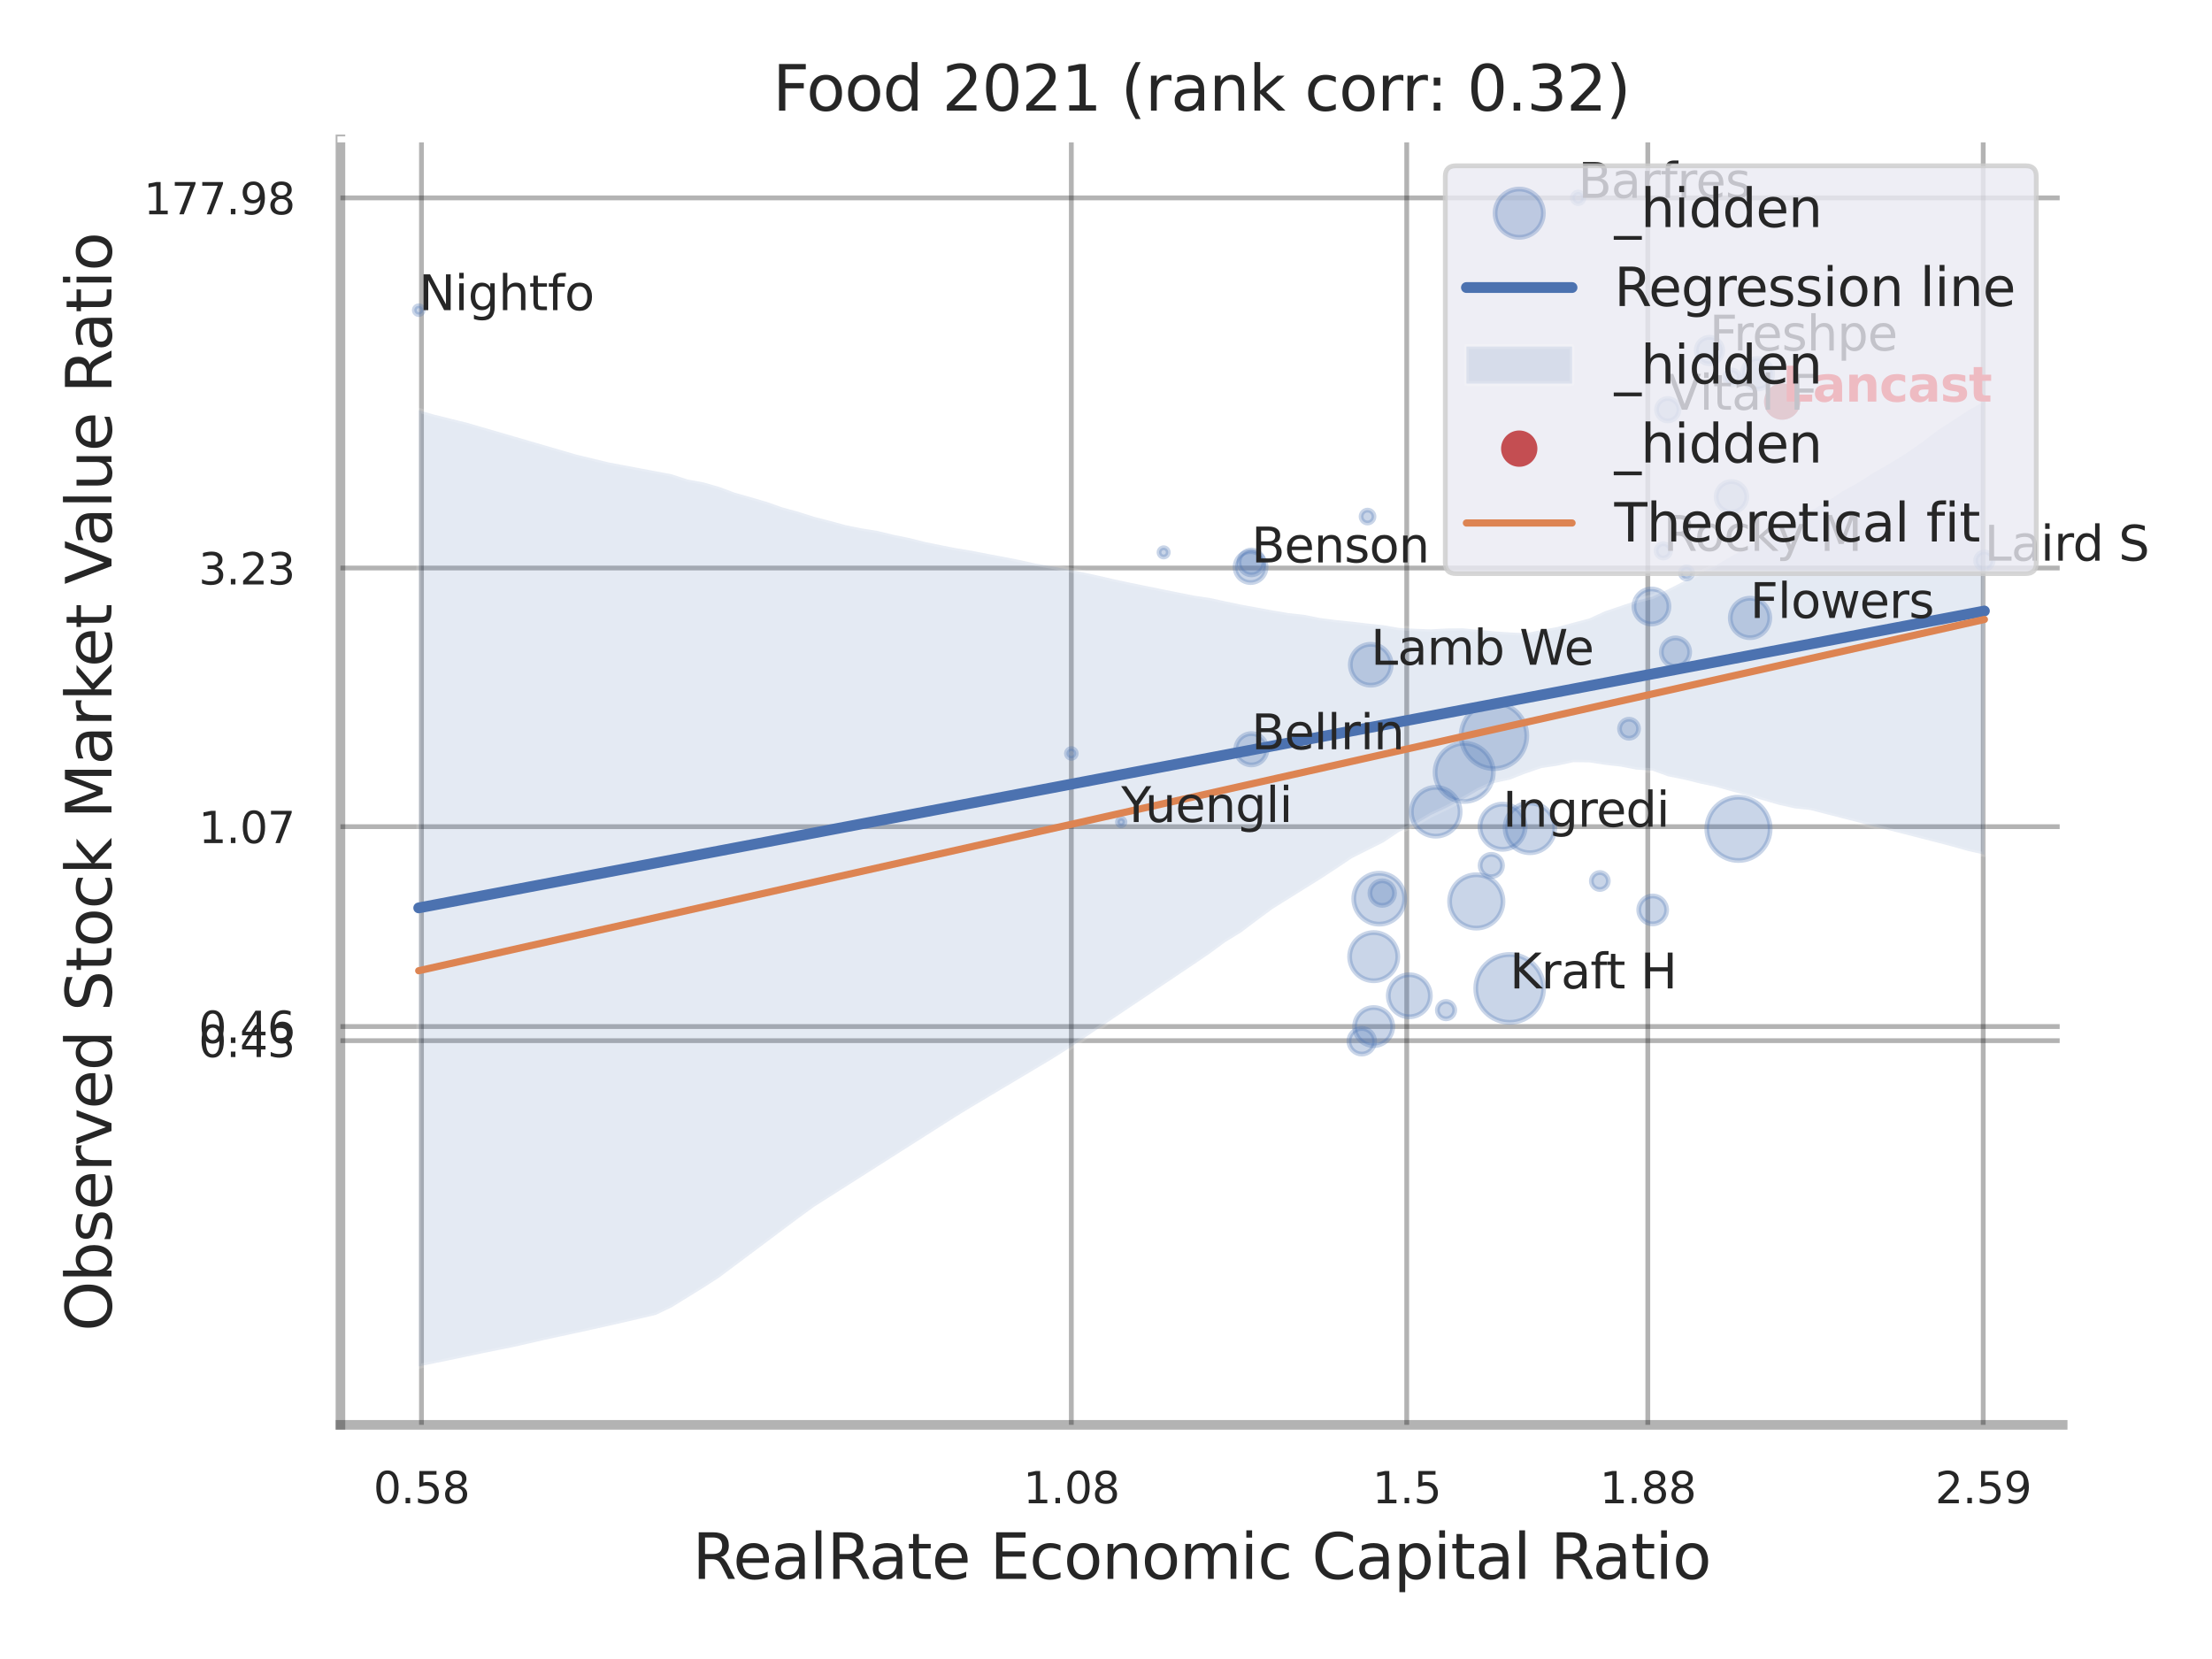 <?xml version="1.0" encoding="utf-8" standalone="no"?>
<!DOCTYPE svg PUBLIC "-//W3C//DTD SVG 1.1//EN"
  "http://www.w3.org/Graphics/SVG/1.1/DTD/svg11.dtd">
<svg xmlns:xlink="http://www.w3.org/1999/xlink" width="460.8pt" height="345.6pt" viewBox="0 0 460.8 345.6" xmlns="http://www.w3.org/2000/svg" version="1.1">
 <defs>
  <style type="text/css">*{stroke-linejoin: round; stroke-linecap: butt}</style>
 </defs>
 <g id="figure_1">
  <g id="patch_1">
   <path d="M 0 345.6 
L 460.8 345.6 
L 460.8 0 
L 0 0 
z
" style="fill: #ffffff"/>
  </g>
  <g id="axes_1">
   <g id="patch_2">
    <path d="M 70.92 296.82 
L 429.693 296.82 
L 429.693 29.04 
L 70.92 29.04 
z
" style="fill: #ffffff"/>
   </g>
   <g id="matplotlib.axis_1">
    <g id="xtick_1">
     <g id="line2d_1">
      <path d="M 87.8 296.82 
L 87.8 29.04 
" clip-path="url(#p49664cc20a)" style="fill: none; stroke: #000000; stroke-opacity: 0.3; stroke-linecap: round"/>
     </g>
     <g id="text_1">
      <!-- 0.58 -->
      <g style="fill: #262626" transform="translate(77.78 313.159) scale(0.09 -0.09)">
       <defs>
        <path id="DejaVuSans-30" d="M 2034 4250 
Q 1547 4250 1301 3770 
Q 1056 3291 1056 2328 
Q 1056 1369 1301 889 
Q 1547 409 2034 409 
Q 2525 409 2770 889 
Q 3016 1369 3016 2328 
Q 3016 3291 2770 3770 
Q 2525 4250 2034 4250 
z
M 2034 4750 
Q 2819 4750 3233 4129 
Q 3647 3509 3647 2328 
Q 3647 1150 3233 529 
Q 2819 -91 2034 -91 
Q 1250 -91 836 529 
Q 422 1150 422 2328 
Q 422 3509 836 4129 
Q 1250 4750 2034 4750 
z
" transform="scale(0.016)"/>
        <path id="DejaVuSans-2e" d="M 684 794 
L 1344 794 
L 1344 0 
L 684 0 
L 684 794 
z
" transform="scale(0.016)"/>
        <path id="DejaVuSans-35" d="M 691 4666 
L 3169 4666 
L 3169 4134 
L 1269 4134 
L 1269 2991 
Q 1406 3038 1543 3061 
Q 1681 3084 1819 3084 
Q 2600 3084 3056 2656 
Q 3513 2228 3513 1497 
Q 3513 744 3044 326 
Q 2575 -91 1722 -91 
Q 1428 -91 1123 -41 
Q 819 9 494 109 
L 494 744 
Q 775 591 1075 516 
Q 1375 441 1709 441 
Q 2250 441 2565 725 
Q 2881 1009 2881 1497 
Q 2881 1984 2565 2268 
Q 2250 2553 1709 2553 
Q 1456 2553 1204 2497 
Q 953 2441 691 2322 
L 691 4666 
z
" transform="scale(0.016)"/>
        <path id="DejaVuSans-38" d="M 2034 2216 
Q 1584 2216 1326 1975 
Q 1069 1734 1069 1313 
Q 1069 891 1326 650 
Q 1584 409 2034 409 
Q 2484 409 2743 651 
Q 3003 894 3003 1313 
Q 3003 1734 2745 1975 
Q 2488 2216 2034 2216 
z
M 1403 2484 
Q 997 2584 770 2862 
Q 544 3141 544 3541 
Q 544 4100 942 4425 
Q 1341 4750 2034 4750 
Q 2731 4750 3128 4425 
Q 3525 4100 3525 3541 
Q 3525 3141 3298 2862 
Q 3072 2584 2669 2484 
Q 3125 2378 3379 2068 
Q 3634 1759 3634 1313 
Q 3634 634 3220 271 
Q 2806 -91 2034 -91 
Q 1263 -91 848 271 
Q 434 634 434 1313 
Q 434 1759 690 2068 
Q 947 2378 1403 2484 
z
M 1172 3481 
Q 1172 3119 1398 2916 
Q 1625 2713 2034 2713 
Q 2441 2713 2670 2916 
Q 2900 3119 2900 3481 
Q 2900 3844 2670 4047 
Q 2441 4250 2034 4250 
Q 1625 4250 1398 4047 
Q 1172 3844 1172 3481 
z
" transform="scale(0.016)"/>
       </defs>
       <use xlink:href="#DejaVuSans-30"/>
       <use xlink:href="#DejaVuSans-2e" transform="translate(63.623 0)"/>
       <use xlink:href="#DejaVuSans-35" transform="translate(95.41 0)"/>
       <use xlink:href="#DejaVuSans-38" transform="translate(159.033 0)"/>
      </g>
     </g>
    </g>
    <g id="xtick_2">
     <g id="line2d_2">
      <path d="M 223.176 296.82 
L 223.176 29.04 
" clip-path="url(#p49664cc20a)" style="fill: none; stroke: #000000; stroke-opacity: 0.3; stroke-linecap: round"/>
     </g>
     <g id="text_2">
      <!-- 1.08 -->
      <g style="fill: #262626" transform="translate(213.157 313.159) scale(0.09 -0.09)">
       <defs>
        <path id="DejaVuSans-31" d="M 794 531 
L 1825 531 
L 1825 4091 
L 703 3866 
L 703 4441 
L 1819 4666 
L 2450 4666 
L 2450 531 
L 3481 531 
L 3481 0 
L 794 0 
L 794 531 
z
" transform="scale(0.016)"/>
       </defs>
       <use xlink:href="#DejaVuSans-31"/>
       <use xlink:href="#DejaVuSans-2e" transform="translate(63.623 0)"/>
       <use xlink:href="#DejaVuSans-30" transform="translate(95.41 0)"/>
       <use xlink:href="#DejaVuSans-38" transform="translate(159.033 0)"/>
      </g>
     </g>
    </g>
    <g id="xtick_3">
     <g id="line2d_3">
      <path d="M 293.048 296.82 
L 293.048 29.04 
" clip-path="url(#p49664cc20a)" style="fill: none; stroke: #000000; stroke-opacity: 0.3; stroke-linecap: round"/>
     </g>
     <g id="text_3">
      <!-- 1.5 -->
      <g style="fill: #262626" transform="translate(285.892 313.159) scale(0.09 -0.09)">
       <use xlink:href="#DejaVuSans-31"/>
       <use xlink:href="#DejaVuSans-2e" transform="translate(63.623 0)"/>
       <use xlink:href="#DejaVuSans-35" transform="translate(95.41 0)"/>
      </g>
     </g>
    </g>
    <g id="xtick_4">
     <g id="line2d_4">
      <path d="M 343.269 296.82 
L 343.269 29.04 
" clip-path="url(#p49664cc20a)" style="fill: none; stroke: #000000; stroke-opacity: 0.3; stroke-linecap: round"/>
     </g>
     <g id="text_4">
      <!-- 1.88 -->
      <g style="fill: #262626" transform="translate(333.249 313.159) scale(0.09 -0.09)">
       <use xlink:href="#DejaVuSans-31"/>
       <use xlink:href="#DejaVuSans-2e" transform="translate(63.623 0)"/>
       <use xlink:href="#DejaVuSans-38" transform="translate(95.41 0)"/>
       <use xlink:href="#DejaVuSans-38" transform="translate(159.033 0)"/>
      </g>
     </g>
    </g>
    <g id="xtick_5">
     <g id="line2d_5">
      <path d="M 413.14 296.82 
L 413.14 29.04 
" clip-path="url(#p49664cc20a)" style="fill: none; stroke: #000000; stroke-opacity: 0.3; stroke-linecap: round"/>
     </g>
     <g id="text_5">
      <!-- 2.59 -->
      <g style="fill: #262626" transform="translate(403.121 313.159) scale(0.09 -0.09)">
       <defs>
        <path id="DejaVuSans-32" d="M 1228 531 
L 3431 531 
L 3431 0 
L 469 0 
L 469 531 
Q 828 903 1448 1529 
Q 2069 2156 2228 2338 
Q 2531 2678 2651 2914 
Q 2772 3150 2772 3378 
Q 2772 3750 2511 3984 
Q 2250 4219 1831 4219 
Q 1534 4219 1204 4116 
Q 875 4013 500 3803 
L 500 4441 
Q 881 4594 1212 4672 
Q 1544 4750 1819 4750 
Q 2544 4750 2975 4387 
Q 3406 4025 3406 3419 
Q 3406 3131 3298 2873 
Q 3191 2616 2906 2266 
Q 2828 2175 2409 1742 
Q 1991 1309 1228 531 
z
" transform="scale(0.016)"/>
        <path id="DejaVuSans-39" d="M 703 97 
L 703 672 
Q 941 559 1184 500 
Q 1428 441 1663 441 
Q 2288 441 2617 861 
Q 2947 1281 2994 2138 
Q 2813 1869 2534 1725 
Q 2256 1581 1919 1581 
Q 1219 1581 811 2004 
Q 403 2428 403 3163 
Q 403 3881 828 4315 
Q 1253 4750 1959 4750 
Q 2769 4750 3195 4129 
Q 3622 3509 3622 2328 
Q 3622 1225 3098 567 
Q 2575 -91 1691 -91 
Q 1453 -91 1209 -44 
Q 966 3 703 97 
z
M 1959 2075 
Q 2384 2075 2632 2365 
Q 2881 2656 2881 3163 
Q 2881 3666 2632 3958 
Q 2384 4250 1959 4250 
Q 1534 4250 1286 3958 
Q 1038 3666 1038 3163 
Q 1038 2656 1286 2365 
Q 1534 2075 1959 2075 
z
" transform="scale(0.016)"/>
       </defs>
       <use xlink:href="#DejaVuSans-32"/>
       <use xlink:href="#DejaVuSans-2e" transform="translate(63.623 0)"/>
       <use xlink:href="#DejaVuSans-35" transform="translate(95.41 0)"/>
       <use xlink:href="#DejaVuSans-39" transform="translate(159.033 0)"/>
      </g>
     </g>
    </g>
    <g id="xtick_6"/>
    <g id="xtick_7"/>
    <g id="xtick_8"/>
    <g id="text_6">
     <!-- RealRate Economic Capital Ratio -->
     <g style="fill: #262626" transform="translate(144.253 328.908) scale(0.13 -0.13)">
      <defs>
       <path id="DejaVuSans-52" d="M 2841 2188 
Q 3044 2119 3236 1894 
Q 3428 1669 3622 1275 
L 4263 0 
L 3584 0 
L 2988 1197 
Q 2756 1666 2539 1819 
Q 2322 1972 1947 1972 
L 1259 1972 
L 1259 0 
L 628 0 
L 628 4666 
L 2053 4666 
Q 2853 4666 3247 4331 
Q 3641 3997 3641 3322 
Q 3641 2881 3436 2590 
Q 3231 2300 2841 2188 
z
M 1259 4147 
L 1259 2491 
L 2053 2491 
Q 2509 2491 2742 2702 
Q 2975 2913 2975 3322 
Q 2975 3731 2742 3939 
Q 2509 4147 2053 4147 
L 1259 4147 
z
" transform="scale(0.016)"/>
       <path id="DejaVuSans-65" d="M 3597 1894 
L 3597 1613 
L 953 1613 
Q 991 1019 1311 708 
Q 1631 397 2203 397 
Q 2534 397 2845 478 
Q 3156 559 3463 722 
L 3463 178 
Q 3153 47 2828 -22 
Q 2503 -91 2169 -91 
Q 1331 -91 842 396 
Q 353 884 353 1716 
Q 353 2575 817 3079 
Q 1281 3584 2069 3584 
Q 2775 3584 3186 3129 
Q 3597 2675 3597 1894 
z
M 3022 2063 
Q 3016 2534 2758 2815 
Q 2500 3097 2075 3097 
Q 1594 3097 1305 2825 
Q 1016 2553 972 2059 
L 3022 2063 
z
" transform="scale(0.016)"/>
       <path id="DejaVuSans-61" d="M 2194 1759 
Q 1497 1759 1228 1600 
Q 959 1441 959 1056 
Q 959 750 1161 570 
Q 1363 391 1709 391 
Q 2188 391 2477 730 
Q 2766 1069 2766 1631 
L 2766 1759 
L 2194 1759 
z
M 3341 1997 
L 3341 0 
L 2766 0 
L 2766 531 
Q 2569 213 2275 61 
Q 1981 -91 1556 -91 
Q 1019 -91 701 211 
Q 384 513 384 1019 
Q 384 1609 779 1909 
Q 1175 2209 1959 2209 
L 2766 2209 
L 2766 2266 
Q 2766 2663 2505 2880 
Q 2244 3097 1772 3097 
Q 1472 3097 1187 3025 
Q 903 2953 641 2809 
L 641 3341 
Q 956 3463 1253 3523 
Q 1550 3584 1831 3584 
Q 2591 3584 2966 3190 
Q 3341 2797 3341 1997 
z
" transform="scale(0.016)"/>
       <path id="DejaVuSans-6c" d="M 603 4863 
L 1178 4863 
L 1178 0 
L 603 0 
L 603 4863 
z
" transform="scale(0.016)"/>
       <path id="DejaVuSans-74" d="M 1172 4494 
L 1172 3500 
L 2356 3500 
L 2356 3053 
L 1172 3053 
L 1172 1153 
Q 1172 725 1289 603 
Q 1406 481 1766 481 
L 2356 481 
L 2356 0 
L 1766 0 
Q 1100 0 847 248 
Q 594 497 594 1153 
L 594 3053 
L 172 3053 
L 172 3500 
L 594 3500 
L 594 4494 
L 1172 4494 
z
" transform="scale(0.016)"/>
       <path id="DejaVuSans-20" transform="scale(0.016)"/>
       <path id="DejaVuSans-45" d="M 628 4666 
L 3578 4666 
L 3578 4134 
L 1259 4134 
L 1259 2753 
L 3481 2753 
L 3481 2222 
L 1259 2222 
L 1259 531 
L 3634 531 
L 3634 0 
L 628 0 
L 628 4666 
z
" transform="scale(0.016)"/>
       <path id="DejaVuSans-63" d="M 3122 3366 
L 3122 2828 
Q 2878 2963 2633 3030 
Q 2388 3097 2138 3097 
Q 1578 3097 1268 2742 
Q 959 2388 959 1747 
Q 959 1106 1268 751 
Q 1578 397 2138 397 
Q 2388 397 2633 464 
Q 2878 531 3122 666 
L 3122 134 
Q 2881 22 2623 -34 
Q 2366 -91 2075 -91 
Q 1284 -91 818 406 
Q 353 903 353 1747 
Q 353 2603 823 3093 
Q 1294 3584 2113 3584 
Q 2378 3584 2631 3529 
Q 2884 3475 3122 3366 
z
" transform="scale(0.016)"/>
       <path id="DejaVuSans-6f" d="M 1959 3097 
Q 1497 3097 1228 2736 
Q 959 2375 959 1747 
Q 959 1119 1226 758 
Q 1494 397 1959 397 
Q 2419 397 2687 759 
Q 2956 1122 2956 1747 
Q 2956 2369 2687 2733 
Q 2419 3097 1959 3097 
z
M 1959 3584 
Q 2709 3584 3137 3096 
Q 3566 2609 3566 1747 
Q 3566 888 3137 398 
Q 2709 -91 1959 -91 
Q 1206 -91 779 398 
Q 353 888 353 1747 
Q 353 2609 779 3096 
Q 1206 3584 1959 3584 
z
" transform="scale(0.016)"/>
       <path id="DejaVuSans-6e" d="M 3513 2113 
L 3513 0 
L 2938 0 
L 2938 2094 
Q 2938 2591 2744 2837 
Q 2550 3084 2163 3084 
Q 1697 3084 1428 2787 
Q 1159 2491 1159 1978 
L 1159 0 
L 581 0 
L 581 3500 
L 1159 3500 
L 1159 2956 
Q 1366 3272 1645 3428 
Q 1925 3584 2291 3584 
Q 2894 3584 3203 3211 
Q 3513 2838 3513 2113 
z
" transform="scale(0.016)"/>
       <path id="DejaVuSans-6d" d="M 3328 2828 
Q 3544 3216 3844 3400 
Q 4144 3584 4550 3584 
Q 5097 3584 5394 3201 
Q 5691 2819 5691 2113 
L 5691 0 
L 5113 0 
L 5113 2094 
Q 5113 2597 4934 2840 
Q 4756 3084 4391 3084 
Q 3944 3084 3684 2787 
Q 3425 2491 3425 1978 
L 3425 0 
L 2847 0 
L 2847 2094 
Q 2847 2600 2669 2842 
Q 2491 3084 2119 3084 
Q 1678 3084 1418 2786 
Q 1159 2488 1159 1978 
L 1159 0 
L 581 0 
L 581 3500 
L 1159 3500 
L 1159 2956 
Q 1356 3278 1631 3431 
Q 1906 3584 2284 3584 
Q 2666 3584 2933 3390 
Q 3200 3197 3328 2828 
z
" transform="scale(0.016)"/>
       <path id="DejaVuSans-69" d="M 603 3500 
L 1178 3500 
L 1178 0 
L 603 0 
L 603 3500 
z
M 603 4863 
L 1178 4863 
L 1178 4134 
L 603 4134 
L 603 4863 
z
" transform="scale(0.016)"/>
       <path id="DejaVuSans-43" d="M 4122 4306 
L 4122 3641 
Q 3803 3938 3442 4084 
Q 3081 4231 2675 4231 
Q 1875 4231 1450 3742 
Q 1025 3253 1025 2328 
Q 1025 1406 1450 917 
Q 1875 428 2675 428 
Q 3081 428 3442 575 
Q 3803 722 4122 1019 
L 4122 359 
Q 3791 134 3420 21 
Q 3050 -91 2638 -91 
Q 1578 -91 968 557 
Q 359 1206 359 2328 
Q 359 3453 968 4101 
Q 1578 4750 2638 4750 
Q 3056 4750 3426 4639 
Q 3797 4528 4122 4306 
z
" transform="scale(0.016)"/>
       <path id="DejaVuSans-70" d="M 1159 525 
L 1159 -1331 
L 581 -1331 
L 581 3500 
L 1159 3500 
L 1159 2969 
Q 1341 3281 1617 3432 
Q 1894 3584 2278 3584 
Q 2916 3584 3314 3078 
Q 3713 2572 3713 1747 
Q 3713 922 3314 415 
Q 2916 -91 2278 -91 
Q 1894 -91 1617 61 
Q 1341 213 1159 525 
z
M 3116 1747 
Q 3116 2381 2855 2742 
Q 2594 3103 2138 3103 
Q 1681 3103 1420 2742 
Q 1159 2381 1159 1747 
Q 1159 1113 1420 752 
Q 1681 391 2138 391 
Q 2594 391 2855 752 
Q 3116 1113 3116 1747 
z
" transform="scale(0.016)"/>
      </defs>
      <use xlink:href="#DejaVuSans-52"/>
      <use xlink:href="#DejaVuSans-65" transform="translate(64.982 0)"/>
      <use xlink:href="#DejaVuSans-61" transform="translate(126.506 0)"/>
      <use xlink:href="#DejaVuSans-6c" transform="translate(187.785 0)"/>
      <use xlink:href="#DejaVuSans-52" transform="translate(215.568 0)"/>
      <use xlink:href="#DejaVuSans-61" transform="translate(282.801 0)"/>
      <use xlink:href="#DejaVuSans-74" transform="translate(344.08 0)"/>
      <use xlink:href="#DejaVuSans-65" transform="translate(383.289 0)"/>
      <use xlink:href="#DejaVuSans-20" transform="translate(444.812 0)"/>
      <use xlink:href="#DejaVuSans-45" transform="translate(476.6 0)"/>
      <use xlink:href="#DejaVuSans-63" transform="translate(539.783 0)"/>
      <use xlink:href="#DejaVuSans-6f" transform="translate(594.764 0)"/>
      <use xlink:href="#DejaVuSans-6e" transform="translate(655.945 0)"/>
      <use xlink:href="#DejaVuSans-6f" transform="translate(719.324 0)"/>
      <use xlink:href="#DejaVuSans-6d" transform="translate(780.506 0)"/>
      <use xlink:href="#DejaVuSans-69" transform="translate(877.918 0)"/>
      <use xlink:href="#DejaVuSans-63" transform="translate(905.701 0)"/>
      <use xlink:href="#DejaVuSans-20" transform="translate(960.682 0)"/>
      <use xlink:href="#DejaVuSans-43" transform="translate(992.469 0)"/>
      <use xlink:href="#DejaVuSans-61" transform="translate(1062.293 0)"/>
      <use xlink:href="#DejaVuSans-70" transform="translate(1123.572 0)"/>
      <use xlink:href="#DejaVuSans-69" transform="translate(1187.049 0)"/>
      <use xlink:href="#DejaVuSans-74" transform="translate(1214.832 0)"/>
      <use xlink:href="#DejaVuSans-61" transform="translate(1254.041 0)"/>
      <use xlink:href="#DejaVuSans-6c" transform="translate(1315.32 0)"/>
      <use xlink:href="#DejaVuSans-20" transform="translate(1343.104 0)"/>
      <use xlink:href="#DejaVuSans-52" transform="translate(1374.891 0)"/>
      <use xlink:href="#DejaVuSans-61" transform="translate(1442.123 0)"/>
      <use xlink:href="#DejaVuSans-74" transform="translate(1503.402 0)"/>
      <use xlink:href="#DejaVuSans-69" transform="translate(1542.611 0)"/>
      <use xlink:href="#DejaVuSans-6f" transform="translate(1570.395 0)"/>
     </g>
    </g>
   </g>
   <g id="matplotlib.axis_2">
    <g id="ytick_1">
     <g id="line2d_6">
      <path d="M 70.92 216.787 
L 429.693 216.787 
" clip-path="url(#p49664cc20a)" style="fill: none; stroke: #000000; stroke-opacity: 0.3; stroke-linecap: round"/>
     </g>
     <g id="text_7">
      <!-- 0.43 -->
      <g style="fill: #262626" transform="translate(41.381 220.206) scale(0.09 -0.09)">
       <defs>
        <path id="DejaVuSans-34" d="M 2419 4116 
L 825 1625 
L 2419 1625 
L 2419 4116 
z
M 2253 4666 
L 3047 4666 
L 3047 1625 
L 3713 1625 
L 3713 1100 
L 3047 1100 
L 3047 0 
L 2419 0 
L 2419 1100 
L 313 1100 
L 313 1709 
L 2253 4666 
z
" transform="scale(0.016)"/>
        <path id="DejaVuSans-33" d="M 2597 2516 
Q 3050 2419 3304 2112 
Q 3559 1806 3559 1356 
Q 3559 666 3084 287 
Q 2609 -91 1734 -91 
Q 1441 -91 1130 -33 
Q 819 25 488 141 
L 488 750 
Q 750 597 1062 519 
Q 1375 441 1716 441 
Q 2309 441 2620 675 
Q 2931 909 2931 1356 
Q 2931 1769 2642 2001 
Q 2353 2234 1838 2234 
L 1294 2234 
L 1294 2753 
L 1863 2753 
Q 2328 2753 2575 2939 
Q 2822 3125 2822 3475 
Q 2822 3834 2567 4026 
Q 2313 4219 1838 4219 
Q 1578 4219 1281 4162 
Q 984 4106 628 3988 
L 628 4550 
Q 988 4650 1302 4700 
Q 1616 4750 1894 4750 
Q 2613 4750 3031 4423 
Q 3450 4097 3450 3541 
Q 3450 3153 3228 2886 
Q 3006 2619 2597 2516 
z
" transform="scale(0.016)"/>
       </defs>
       <use xlink:href="#DejaVuSans-30"/>
       <use xlink:href="#DejaVuSans-2e" transform="translate(63.623 0)"/>
       <use xlink:href="#DejaVuSans-34" transform="translate(95.41 0)"/>
       <use xlink:href="#DejaVuSans-33" transform="translate(159.033 0)"/>
      </g>
     </g>
    </g>
    <g id="ytick_2">
     <g id="line2d_7">
      <path d="M 70.92 213.848 
L 429.693 213.848 
" clip-path="url(#p49664cc20a)" style="fill: none; stroke: #000000; stroke-opacity: 0.3; stroke-linecap: round"/>
     </g>
     <g id="text_8">
      <!-- 0.46 -->
      <g style="fill: #262626" transform="translate(41.381 217.267) scale(0.09 -0.09)">
       <defs>
        <path id="DejaVuSans-36" d="M 2113 2584 
Q 1688 2584 1439 2293 
Q 1191 2003 1191 1497 
Q 1191 994 1439 701 
Q 1688 409 2113 409 
Q 2538 409 2786 701 
Q 3034 994 3034 1497 
Q 3034 2003 2786 2293 
Q 2538 2584 2113 2584 
z
M 3366 4563 
L 3366 3988 
Q 3128 4100 2886 4159 
Q 2644 4219 2406 4219 
Q 1781 4219 1451 3797 
Q 1122 3375 1075 2522 
Q 1259 2794 1537 2939 
Q 1816 3084 2150 3084 
Q 2853 3084 3261 2657 
Q 3669 2231 3669 1497 
Q 3669 778 3244 343 
Q 2819 -91 2113 -91 
Q 1303 -91 875 529 
Q 447 1150 447 2328 
Q 447 3434 972 4092 
Q 1497 4750 2381 4750 
Q 2619 4750 2861 4703 
Q 3103 4656 3366 4563 
z
" transform="scale(0.016)"/>
       </defs>
       <use xlink:href="#DejaVuSans-30"/>
       <use xlink:href="#DejaVuSans-2e" transform="translate(63.623 0)"/>
       <use xlink:href="#DejaVuSans-34" transform="translate(95.41 0)"/>
       <use xlink:href="#DejaVuSans-36" transform="translate(159.033 0)"/>
      </g>
     </g>
    </g>
    <g id="ytick_3">
     <g id="line2d_8">
      <path d="M 70.92 172.21 
L 429.693 172.21 
" clip-path="url(#p49664cc20a)" style="fill: none; stroke: #000000; stroke-opacity: 0.3; stroke-linecap: round"/>
     </g>
     <g id="text_9">
      <!-- 1.07 -->
      <g style="fill: #262626" transform="translate(41.381 175.629) scale(0.09 -0.09)">
       <defs>
        <path id="DejaVuSans-37" d="M 525 4666 
L 3525 4666 
L 3525 4397 
L 1831 0 
L 1172 0 
L 2766 4134 
L 525 4134 
L 525 4666 
z
" transform="scale(0.016)"/>
       </defs>
       <use xlink:href="#DejaVuSans-31"/>
       <use xlink:href="#DejaVuSans-2e" transform="translate(63.623 0)"/>
       <use xlink:href="#DejaVuSans-30" transform="translate(95.41 0)"/>
       <use xlink:href="#DejaVuSans-37" transform="translate(159.033 0)"/>
      </g>
     </g>
    </g>
    <g id="ytick_4">
     <g id="line2d_9">
      <path d="M 70.92 118.325 
L 429.693 118.325 
" clip-path="url(#p49664cc20a)" style="fill: none; stroke: #000000; stroke-opacity: 0.3; stroke-linecap: round"/>
     </g>
     <g id="text_10">
      <!-- 3.23 -->
      <g style="fill: #262626" transform="translate(41.381 121.744) scale(0.09 -0.09)">
       <use xlink:href="#DejaVuSans-33"/>
       <use xlink:href="#DejaVuSans-2e" transform="translate(63.623 0)"/>
       <use xlink:href="#DejaVuSans-32" transform="translate(95.41 0)"/>
       <use xlink:href="#DejaVuSans-33" transform="translate(159.033 0)"/>
      </g>
     </g>
    </g>
    <g id="ytick_5">
     <g id="line2d_10">
      <path d="M 70.92 41.224 
L 429.693 41.224 
" clip-path="url(#p49664cc20a)" style="fill: none; stroke: #000000; stroke-opacity: 0.3; stroke-linecap: round"/>
     </g>
     <g id="text_11">
      <!-- 177.98 -->
      <g style="fill: #262626" transform="translate(29.928 44.643) scale(0.09 -0.09)">
       <use xlink:href="#DejaVuSans-31"/>
       <use xlink:href="#DejaVuSans-37" transform="translate(63.623 0)"/>
       <use xlink:href="#DejaVuSans-37" transform="translate(127.246 0)"/>
       <use xlink:href="#DejaVuSans-2e" transform="translate(190.869 0)"/>
       <use xlink:href="#DejaVuSans-39" transform="translate(222.656 0)"/>
       <use xlink:href="#DejaVuSans-38" transform="translate(286.279 0)"/>
      </g>
     </g>
    </g>
    <g id="ytick_6"/>
    <g id="ytick_7"/>
    <g id="ytick_8"/>
    <g id="text_12">
     <!-- Observed Stock Market Value Ratio -->
     <g style="fill: #262626" transform="translate(23.225 277.332) rotate(-90) scale(0.13 -0.13)">
      <defs>
       <path id="DejaVuSans-4f" d="M 2522 4238 
Q 1834 4238 1429 3725 
Q 1025 3213 1025 2328 
Q 1025 1447 1429 934 
Q 1834 422 2522 422 
Q 3209 422 3611 934 
Q 4013 1447 4013 2328 
Q 4013 3213 3611 3725 
Q 3209 4238 2522 4238 
z
M 2522 4750 
Q 3503 4750 4090 4092 
Q 4678 3434 4678 2328 
Q 4678 1225 4090 567 
Q 3503 -91 2522 -91 
Q 1538 -91 948 565 
Q 359 1222 359 2328 
Q 359 3434 948 4092 
Q 1538 4750 2522 4750 
z
" transform="scale(0.016)"/>
       <path id="DejaVuSans-62" d="M 3116 1747 
Q 3116 2381 2855 2742 
Q 2594 3103 2138 3103 
Q 1681 3103 1420 2742 
Q 1159 2381 1159 1747 
Q 1159 1113 1420 752 
Q 1681 391 2138 391 
Q 2594 391 2855 752 
Q 3116 1113 3116 1747 
z
M 1159 2969 
Q 1341 3281 1617 3432 
Q 1894 3584 2278 3584 
Q 2916 3584 3314 3078 
Q 3713 2572 3713 1747 
Q 3713 922 3314 415 
Q 2916 -91 2278 -91 
Q 1894 -91 1617 61 
Q 1341 213 1159 525 
L 1159 0 
L 581 0 
L 581 4863 
L 1159 4863 
L 1159 2969 
z
" transform="scale(0.016)"/>
       <path id="DejaVuSans-73" d="M 2834 3397 
L 2834 2853 
Q 2591 2978 2328 3040 
Q 2066 3103 1784 3103 
Q 1356 3103 1142 2972 
Q 928 2841 928 2578 
Q 928 2378 1081 2264 
Q 1234 2150 1697 2047 
L 1894 2003 
Q 2506 1872 2764 1633 
Q 3022 1394 3022 966 
Q 3022 478 2636 193 
Q 2250 -91 1575 -91 
Q 1294 -91 989 -36 
Q 684 19 347 128 
L 347 722 
Q 666 556 975 473 
Q 1284 391 1588 391 
Q 1994 391 2212 530 
Q 2431 669 2431 922 
Q 2431 1156 2273 1281 
Q 2116 1406 1581 1522 
L 1381 1569 
Q 847 1681 609 1914 
Q 372 2147 372 2553 
Q 372 3047 722 3315 
Q 1072 3584 1716 3584 
Q 2034 3584 2315 3537 
Q 2597 3491 2834 3397 
z
" transform="scale(0.016)"/>
       <path id="DejaVuSans-72" d="M 2631 2963 
Q 2534 3019 2420 3045 
Q 2306 3072 2169 3072 
Q 1681 3072 1420 2755 
Q 1159 2438 1159 1844 
L 1159 0 
L 581 0 
L 581 3500 
L 1159 3500 
L 1159 2956 
Q 1341 3275 1631 3429 
Q 1922 3584 2338 3584 
Q 2397 3584 2469 3576 
Q 2541 3569 2628 3553 
L 2631 2963 
z
" transform="scale(0.016)"/>
       <path id="DejaVuSans-76" d="M 191 3500 
L 800 3500 
L 1894 563 
L 2988 3500 
L 3597 3500 
L 2284 0 
L 1503 0 
L 191 3500 
z
" transform="scale(0.016)"/>
       <path id="DejaVuSans-64" d="M 2906 2969 
L 2906 4863 
L 3481 4863 
L 3481 0 
L 2906 0 
L 2906 525 
Q 2725 213 2448 61 
Q 2172 -91 1784 -91 
Q 1150 -91 751 415 
Q 353 922 353 1747 
Q 353 2572 751 3078 
Q 1150 3584 1784 3584 
Q 2172 3584 2448 3432 
Q 2725 3281 2906 2969 
z
M 947 1747 
Q 947 1113 1208 752 
Q 1469 391 1925 391 
Q 2381 391 2643 752 
Q 2906 1113 2906 1747 
Q 2906 2381 2643 2742 
Q 2381 3103 1925 3103 
Q 1469 3103 1208 2742 
Q 947 2381 947 1747 
z
" transform="scale(0.016)"/>
       <path id="DejaVuSans-53" d="M 3425 4513 
L 3425 3897 
Q 3066 4069 2747 4153 
Q 2428 4238 2131 4238 
Q 1616 4238 1336 4038 
Q 1056 3838 1056 3469 
Q 1056 3159 1242 3001 
Q 1428 2844 1947 2747 
L 2328 2669 
Q 3034 2534 3370 2195 
Q 3706 1856 3706 1288 
Q 3706 609 3251 259 
Q 2797 -91 1919 -91 
Q 1588 -91 1214 -16 
Q 841 59 441 206 
L 441 856 
Q 825 641 1194 531 
Q 1563 422 1919 422 
Q 2459 422 2753 634 
Q 3047 847 3047 1241 
Q 3047 1584 2836 1778 
Q 2625 1972 2144 2069 
L 1759 2144 
Q 1053 2284 737 2584 
Q 422 2884 422 3419 
Q 422 4038 858 4394 
Q 1294 4750 2059 4750 
Q 2388 4750 2728 4690 
Q 3069 4631 3425 4513 
z
" transform="scale(0.016)"/>
       <path id="DejaVuSans-6b" d="M 581 4863 
L 1159 4863 
L 1159 1991 
L 2875 3500 
L 3609 3500 
L 1753 1863 
L 3688 0 
L 2938 0 
L 1159 1709 
L 1159 0 
L 581 0 
L 581 4863 
z
" transform="scale(0.016)"/>
       <path id="DejaVuSans-4d" d="M 628 4666 
L 1569 4666 
L 2759 1491 
L 3956 4666 
L 4897 4666 
L 4897 0 
L 4281 0 
L 4281 4097 
L 3078 897 
L 2444 897 
L 1241 4097 
L 1241 0 
L 628 0 
L 628 4666 
z
" transform="scale(0.016)"/>
       <path id="DejaVuSans-56" d="M 1831 0 
L 50 4666 
L 709 4666 
L 2188 738 
L 3669 4666 
L 4325 4666 
L 2547 0 
L 1831 0 
z
" transform="scale(0.016)"/>
       <path id="DejaVuSans-75" d="M 544 1381 
L 544 3500 
L 1119 3500 
L 1119 1403 
Q 1119 906 1312 657 
Q 1506 409 1894 409 
Q 2359 409 2629 706 
Q 2900 1003 2900 1516 
L 2900 3500 
L 3475 3500 
L 3475 0 
L 2900 0 
L 2900 538 
Q 2691 219 2414 64 
Q 2138 -91 1772 -91 
Q 1169 -91 856 284 
Q 544 659 544 1381 
z
M 1991 3584 
L 1991 3584 
z
" transform="scale(0.016)"/>
      </defs>
      <use xlink:href="#DejaVuSans-4f"/>
      <use xlink:href="#DejaVuSans-62" transform="translate(78.711 0)"/>
      <use xlink:href="#DejaVuSans-73" transform="translate(142.188 0)"/>
      <use xlink:href="#DejaVuSans-65" transform="translate(194.287 0)"/>
      <use xlink:href="#DejaVuSans-72" transform="translate(255.811 0)"/>
      <use xlink:href="#DejaVuSans-76" transform="translate(296.924 0)"/>
      <use xlink:href="#DejaVuSans-65" transform="translate(356.104 0)"/>
      <use xlink:href="#DejaVuSans-64" transform="translate(417.627 0)"/>
      <use xlink:href="#DejaVuSans-20" transform="translate(481.104 0)"/>
      <use xlink:href="#DejaVuSans-53" transform="translate(512.891 0)"/>
      <use xlink:href="#DejaVuSans-74" transform="translate(576.367 0)"/>
      <use xlink:href="#DejaVuSans-6f" transform="translate(615.576 0)"/>
      <use xlink:href="#DejaVuSans-63" transform="translate(676.758 0)"/>
      <use xlink:href="#DejaVuSans-6b" transform="translate(731.738 0)"/>
      <use xlink:href="#DejaVuSans-20" transform="translate(789.648 0)"/>
      <use xlink:href="#DejaVuSans-4d" transform="translate(821.436 0)"/>
      <use xlink:href="#DejaVuSans-61" transform="translate(907.715 0)"/>
      <use xlink:href="#DejaVuSans-72" transform="translate(968.994 0)"/>
      <use xlink:href="#DejaVuSans-6b" transform="translate(1010.107 0)"/>
      <use xlink:href="#DejaVuSans-65" transform="translate(1064.393 0)"/>
      <use xlink:href="#DejaVuSans-74" transform="translate(1125.916 0)"/>
      <use xlink:href="#DejaVuSans-20" transform="translate(1165.125 0)"/>
      <use xlink:href="#DejaVuSans-56" transform="translate(1196.912 0)"/>
      <use xlink:href="#DejaVuSans-61" transform="translate(1257.57 0)"/>
      <use xlink:href="#DejaVuSans-6c" transform="translate(1318.85 0)"/>
      <use xlink:href="#DejaVuSans-75" transform="translate(1346.633 0)"/>
      <use xlink:href="#DejaVuSans-65" transform="translate(1410.012 0)"/>
      <use xlink:href="#DejaVuSans-20" transform="translate(1471.535 0)"/>
      <use xlink:href="#DejaVuSans-52" transform="translate(1503.322 0)"/>
      <use xlink:href="#DejaVuSans-61" transform="translate(1570.555 0)"/>
      <use xlink:href="#DejaVuSans-74" transform="translate(1631.834 0)"/>
      <use xlink:href="#DejaVuSans-69" transform="translate(1671.043 0)"/>
      <use xlink:href="#DejaVuSans-6f" transform="translate(1698.826 0)"/>
     </g>
    </g>
   </g>
   <g id="PathCollection_1">
    <path d="M 310.667 182.633 
C 311.285 182.633 311.878 182.388 312.315 181.95 
C 312.753 181.513 312.998 180.92 312.998 180.302 
C 312.998 179.683 312.753 179.09 312.315 178.653 
C 311.878 178.216 311.285 177.97 310.667 177.97 
C 310.048 177.97 309.455 178.216 309.018 178.653 
C 308.581 179.09 308.335 179.683 308.335 180.302 
C 308.335 180.92 308.581 181.513 309.018 181.95 
C 309.455 182.388 310.048 182.633 310.667 182.633 
z
" clip-path="url(#p49664cc20a)" style="fill: #4c72b0; fill-opacity: 0.3; stroke: #4c72b0; stroke-opacity: 0.3"/>
    <path d="M 299.092 174.192 
C 300.44 174.192 301.733 173.657 302.686 172.704 
C 303.639 171.751 304.175 170.458 304.175 169.11 
C 304.175 167.762 303.639 166.469 302.686 165.516 
C 301.733 164.563 300.44 164.027 299.092 164.027 
C 297.744 164.027 296.451 164.563 295.498 165.516 
C 294.545 166.469 294.01 167.762 294.01 169.11 
C 294.01 170.458 294.545 171.751 295.498 172.704 
C 296.451 173.657 297.744 174.192 299.092 174.192 
z
" clip-path="url(#p49664cc20a)" style="fill: #4c72b0; fill-opacity: 0.3; stroke: #4c72b0; stroke-opacity: 0.3"/>
    <path d="M 307.538 193.346 
C 309.013 193.346 310.428 192.76 311.471 191.717 
C 312.514 190.674 313.1 189.259 313.1 187.784 
C 313.1 186.309 312.514 184.894 311.471 183.851 
C 310.428 182.808 309.013 182.222 307.538 182.222 
C 306.063 182.222 304.648 182.808 303.605 183.851 
C 302.562 184.894 301.976 186.309 301.976 187.784 
C 301.976 189.259 302.562 190.674 303.605 191.717 
C 304.648 192.76 306.063 193.346 307.538 193.346 
z
" clip-path="url(#p49664cc20a)" style="fill: #4c72b0; fill-opacity: 0.3; stroke: #4c72b0; stroke-opacity: 0.3"/>
    <path d="M 283.681 219.584 
C 284.39 219.584 285.07 219.303 285.571 218.801 
C 286.072 218.3 286.354 217.62 286.354 216.911 
C 286.354 216.203 286.072 215.523 285.571 215.021 
C 285.07 214.52 284.39 214.239 283.681 214.239 
C 282.972 214.239 282.292 214.52 281.791 215.021 
C 281.29 215.523 281.008 216.203 281.008 216.911 
C 281.008 217.62 281.29 218.3 281.791 218.801 
C 282.292 219.303 282.972 219.584 283.681 219.584 
z
" clip-path="url(#p49664cc20a)" style="fill: #4c72b0; fill-opacity: 0.3; stroke: #4c72b0; stroke-opacity: 0.3"/>
    <path d="M 305.018 166.956 
C 306.627 166.956 308.17 166.317 309.307 165.18 
C 310.444 164.042 311.084 162.5 311.084 160.891 
C 311.084 159.282 310.444 157.74 309.307 156.602 
C 308.17 155.465 306.627 154.826 305.018 154.826 
C 303.41 154.826 301.867 155.465 300.729 156.602 
C 299.592 157.74 298.953 159.282 298.953 160.891 
C 298.953 162.5 299.592 164.042 300.729 165.18 
C 301.867 166.317 303.41 166.956 305.018 166.956 
z
" clip-path="url(#p49664cc20a)" style="fill: #4c72b0; fill-opacity: 0.3; stroke: #4c72b0; stroke-opacity: 0.3"/>
    <path d="M 371.263 86.939 
C 372.134 86.939 372.969 86.593 373.585 85.977 
C 374.2 85.362 374.546 84.526 374.546 83.656 
C 374.546 82.785 374.2 81.95 373.585 81.334 
C 372.969 80.718 372.134 80.372 371.263 80.372 
C 370.392 80.372 369.557 80.718 368.941 81.334 
C 368.326 81.95 367.98 82.785 367.98 83.656 
C 367.98 84.526 368.326 85.362 368.941 85.977 
C 369.557 86.593 370.392 86.939 371.263 86.939 
z
" clip-path="url(#p49664cc20a)" style="fill: #4c72b0; fill-opacity: 0.3; stroke: #4c72b0; stroke-opacity: 0.3"/>
    <path d="M 318.711 177.64 
C 320.083 177.64 321.399 177.095 322.37 176.125 
C 323.34 175.154 323.885 173.838 323.885 172.466 
C 323.885 171.094 323.34 169.778 322.37 168.807 
C 321.399 167.837 320.083 167.292 318.711 167.292 
C 317.339 167.292 316.022 167.837 315.052 168.807 
C 314.082 169.778 313.537 171.094 313.537 172.466 
C 313.537 173.838 314.082 175.154 315.052 176.125 
C 316.022 177.095 317.339 177.64 318.711 177.64 
z
" clip-path="url(#p49664cc20a)" style="fill: #4c72b0; fill-opacity: 0.3; stroke: #4c72b0; stroke-opacity: 0.3"/>
    <path d="M 349.037 138.791 
C 349.819 138.791 350.57 138.48 351.123 137.927 
C 351.676 137.374 351.987 136.624 351.987 135.841 
C 351.987 135.059 351.676 134.309 351.123 133.756 
C 350.57 133.203 349.819 132.892 349.037 132.892 
C 348.255 132.892 347.505 133.203 346.952 133.756 
C 346.399 134.309 346.088 135.059 346.088 135.841 
C 346.088 136.624 346.399 137.374 346.952 137.927 
C 347.505 138.48 348.255 138.791 349.037 138.791 
z
" clip-path="url(#p49664cc20a)" style="fill: #4c72b0; fill-opacity: 0.3; stroke: #4c72b0; stroke-opacity: 0.3"/>
    <path d="M 362.154 179.258 
C 363.903 179.258 365.581 178.563 366.818 177.326 
C 368.056 176.089 368.751 174.41 368.751 172.661 
C 368.751 170.911 368.056 169.233 366.818 167.996 
C 365.581 166.759 363.903 166.064 362.154 166.064 
C 360.404 166.064 358.726 166.759 357.489 167.996 
C 356.252 169.233 355.557 170.911 355.557 172.661 
C 355.557 174.41 356.252 176.089 357.489 177.326 
C 358.726 178.563 360.404 179.258 362.154 179.258 
z
" clip-path="url(#p49664cc20a)" style="fill: #4c72b0; fill-opacity: 0.3; stroke: #4c72b0; stroke-opacity: 0.3"/>
    <path d="M 351.334 120.615 
C 351.67 120.615 351.992 120.482 352.229 120.244 
C 352.467 120.007 352.6 119.685 352.6 119.349 
C 352.6 119.014 352.467 118.692 352.229 118.454 
C 351.992 118.217 351.67 118.083 351.334 118.083 
C 350.999 118.083 350.677 118.217 350.439 118.454 
C 350.202 118.692 350.068 119.014 350.068 119.349 
C 350.068 119.685 350.202 120.007 350.439 120.244 
C 350.677 120.482 350.999 120.615 351.334 120.615 
z
" clip-path="url(#p49664cc20a)" style="fill: #4c72b0; fill-opacity: 0.3; stroke: #4c72b0; stroke-opacity: 0.3"/>
    <path d="M 360.699 106.691 
C 361.545 106.691 362.357 106.355 362.955 105.757 
C 363.553 105.159 363.889 104.348 363.889 103.502 
C 363.889 102.656 363.553 101.845 362.955 101.247 
C 362.357 100.648 361.545 100.312 360.699 100.312 
C 359.854 100.312 359.042 100.648 358.444 101.247 
C 357.846 101.845 357.51 102.656 357.51 103.502 
C 357.51 104.348 357.846 105.159 358.444 105.757 
C 359.042 106.355 359.854 106.691 360.699 106.691 
z
" clip-path="url(#p49664cc20a)" style="fill: #4c72b0; fill-opacity: 0.3; stroke: #4c72b0; stroke-opacity: 0.3"/>
    <path d="M 287.312 192.516 
C 288.718 192.516 290.067 191.957 291.062 190.963 
C 292.056 189.969 292.615 188.62 292.615 187.214 
C 292.615 185.807 292.056 184.459 291.062 183.464 
C 290.067 182.47 288.718 181.911 287.312 181.911 
C 285.906 181.911 284.557 182.47 283.563 183.464 
C 282.568 184.459 282.01 185.807 282.01 187.214 
C 282.01 188.62 282.568 189.969 283.563 190.963 
C 284.557 191.957 285.906 192.516 287.312 192.516 
z
" clip-path="url(#p49664cc20a)" style="fill: #4c72b0; fill-opacity: 0.3; stroke: #4c72b0; stroke-opacity: 0.3"/>
    <path d="M 339.356 153.792 
C 339.881 153.792 340.386 153.583 340.757 153.211 
C 341.129 152.839 341.338 152.335 341.338 151.809 
C 341.338 151.284 341.129 150.78 340.757 150.408 
C 340.386 150.036 339.881 149.827 339.356 149.827 
C 338.83 149.827 338.326 150.036 337.954 150.408 
C 337.582 150.78 337.373 151.284 337.373 151.809 
C 337.373 152.335 337.582 152.839 337.954 153.211 
C 338.326 153.583 338.83 153.792 339.356 153.792 
z
" clip-path="url(#p49664cc20a)" style="fill: #4c72b0; fill-opacity: 0.3; stroke: #4c72b0; stroke-opacity: 0.3"/>
    <path d="M 344.284 192.455 
C 345.054 192.455 345.793 192.149 346.338 191.605 
C 346.883 191.06 347.189 190.321 347.189 189.551 
C 347.189 188.78 346.883 188.042 346.338 187.497 
C 345.793 186.952 345.054 186.646 344.284 186.646 
C 343.514 186.646 342.775 186.952 342.23 187.497 
C 341.685 188.042 341.379 188.78 341.379 189.551 
C 341.379 190.321 341.685 191.06 342.23 191.605 
C 342.775 192.149 343.514 192.455 344.284 192.455 
z
" clip-path="url(#p49664cc20a)" style="fill: #4c72b0; fill-opacity: 0.3; stroke: #4c72b0; stroke-opacity: 0.3"/>
    <path d="M 366.09 81.041 
C 366.934 81.041 367.743 80.706 368.339 80.109 
C 368.936 79.513 369.271 78.704 369.271 77.86 
C 369.271 77.017 368.936 76.208 368.339 75.611 
C 367.743 75.015 366.934 74.68 366.09 74.68 
C 365.247 74.68 364.438 75.015 363.841 75.611 
C 363.245 76.208 362.91 77.017 362.91 77.86 
C 362.91 78.704 363.245 79.513 363.841 80.109 
C 364.438 80.706 365.247 81.041 366.09 81.041 
z
" clip-path="url(#p49664cc20a)" style="fill: #4c72b0; fill-opacity: 0.3; stroke: #4c72b0; stroke-opacity: 0.3"/>
    <path d="M 344.024 129.986 
C 344.991 129.986 345.918 129.602 346.602 128.918 
C 347.286 128.234 347.67 127.307 347.67 126.34 
C 347.67 125.373 347.286 124.446 346.602 123.762 
C 345.918 123.078 344.991 122.694 344.024 122.694 
C 343.057 122.694 342.13 123.078 341.446 123.762 
C 340.762 124.446 340.378 125.373 340.378 126.34 
C 340.378 127.307 340.762 128.234 341.446 128.918 
C 342.13 129.602 343.057 129.986 344.024 129.986 
z
" clip-path="url(#p49664cc20a)" style="fill: #4c72b0; fill-opacity: 0.3; stroke: #4c72b0; stroke-opacity: 0.3"/>
    <path d="M 287.943 188.609 
C 288.623 188.609 289.274 188.339 289.755 187.859 
C 290.235 187.378 290.505 186.727 290.505 186.047 
C 290.505 185.368 290.235 184.716 289.755 184.236 
C 289.274 183.755 288.623 183.486 287.943 183.486 
C 287.264 183.486 286.612 183.755 286.132 184.236 
C 285.651 184.716 285.381 185.368 285.381 186.047 
C 285.381 186.727 285.651 187.378 286.132 187.859 
C 286.612 188.339 287.264 188.609 287.943 188.609 
z
" clip-path="url(#p49664cc20a)" style="fill: #4c72b0; fill-opacity: 0.3; stroke: #4c72b0; stroke-opacity: 0.3"/>
    <path d="M 333.277 185.297 
C 333.745 185.297 334.195 185.111 334.526 184.78 
C 334.858 184.448 335.044 183.999 335.044 183.53 
C 335.044 183.062 334.858 182.612 334.526 182.281 
C 334.195 181.95 333.745 181.763 333.277 181.763 
C 332.808 181.763 332.359 181.95 332.028 182.281 
C 331.696 182.612 331.51 183.062 331.51 183.53 
C 331.51 183.999 331.696 184.448 332.028 184.78 
C 332.359 185.111 332.808 185.297 333.277 185.297 
z
" clip-path="url(#p49664cc20a)" style="fill: #4c72b0; fill-opacity: 0.3; stroke: #4c72b0; stroke-opacity: 0.3"/>
    <path d="M 313.018 176.927 
C 314.267 176.927 315.465 176.431 316.348 175.548 
C 317.231 174.665 317.727 173.468 317.727 172.219 
C 317.727 170.97 317.231 169.773 316.348 168.89 
C 315.465 168.007 314.267 167.511 313.018 167.511 
C 311.77 167.511 310.572 168.007 309.689 168.89 
C 308.806 169.773 308.31 170.97 308.31 172.219 
C 308.31 173.468 308.806 174.665 309.689 175.548 
C 310.572 176.431 311.77 176.927 313.018 176.927 
z
" clip-path="url(#p49664cc20a)" style="fill: #4c72b0; fill-opacity: 0.3; stroke: #4c72b0; stroke-opacity: 0.3"/>
    <path d="M 311.224 160.118 
C 313.038 160.118 314.779 159.397 316.062 158.114 
C 317.345 156.831 318.066 155.09 318.066 153.276 
C 318.066 151.461 317.345 149.721 316.062 148.437 
C 314.779 147.154 313.038 146.433 311.224 146.433 
C 309.409 146.433 307.669 147.154 306.385 148.437 
C 305.102 149.721 304.381 151.461 304.381 153.276 
C 304.381 155.09 305.102 156.831 306.385 158.114 
C 307.669 159.397 309.409 160.118 311.224 160.118 
z
" clip-path="url(#p49664cc20a)" style="fill: #4c72b0; fill-opacity: 0.3; stroke: #4c72b0; stroke-opacity: 0.3"/>
    <path d="M 301.236 212.239 
C 301.716 212.239 302.176 212.049 302.515 211.709 
C 302.854 211.37 303.045 210.91 303.045 210.431 
C 303.045 209.951 302.854 209.491 302.515 209.152 
C 302.176 208.812 301.716 208.622 301.236 208.622 
C 300.757 208.622 300.297 208.812 299.957 209.152 
C 299.618 209.491 299.428 209.951 299.428 210.431 
C 299.428 210.91 299.618 211.37 299.957 211.709 
C 300.297 212.049 300.757 212.239 301.236 212.239 
z
" clip-path="url(#p49664cc20a)" style="fill: #4c72b0; fill-opacity: 0.3; stroke: #4c72b0; stroke-opacity: 0.3"/>
    <path d="M 364.564 132.841 
C 365.654 132.841 366.7 132.408 367.471 131.637 
C 368.242 130.866 368.675 129.82 368.675 128.73 
C 368.675 127.639 368.242 126.594 367.471 125.823 
C 366.7 125.052 365.654 124.619 364.564 124.619 
C 363.474 124.619 362.428 125.052 361.657 125.823 
C 360.886 126.594 360.453 127.639 360.453 128.73 
C 360.453 129.82 360.886 130.866 361.657 131.637 
C 362.428 132.408 363.474 132.841 364.564 132.841 
z
" clip-path="url(#p49664cc20a)" style="fill: #4c72b0; fill-opacity: 0.3; stroke: #4c72b0; stroke-opacity: 0.3"/>
    <path d="M 286.157 217.825 
C 287.209 217.825 288.218 217.407 288.962 216.663 
C 289.706 215.919 290.124 214.91 290.124 213.858 
C 290.124 212.806 289.706 211.797 288.962 211.053 
C 288.218 210.309 287.209 209.891 286.157 209.891 
C 285.105 209.891 284.096 210.309 283.352 211.053 
C 282.608 211.797 282.19 212.806 282.19 213.858 
C 282.19 214.91 282.608 215.919 283.352 216.663 
C 284.096 217.407 285.105 217.825 286.157 217.825 
z
" clip-path="url(#p49664cc20a)" style="fill: #4c72b0; fill-opacity: 0.3; stroke: #4c72b0; stroke-opacity: 0.3"/>
    <path d="M 293.59 211.816 
C 294.751 211.816 295.866 211.354 296.687 210.533 
C 297.508 209.711 297.97 208.597 297.97 207.436 
C 297.97 206.274 297.508 205.16 296.687 204.338 
C 295.866 203.517 294.751 203.056 293.59 203.056 
C 292.428 203.056 291.314 203.517 290.493 204.338 
C 289.671 205.16 289.21 206.274 289.21 207.436 
C 289.21 208.597 289.671 209.711 290.493 210.533 
C 291.314 211.354 292.428 211.816 293.59 211.816 
z
" clip-path="url(#p49664cc20a)" style="fill: #4c72b0; fill-opacity: 0.3; stroke: #4c72b0; stroke-opacity: 0.3"/>
    <path d="M 328.759 42.42 
C 329.08 42.42 329.387 42.293 329.614 42.066 
C 329.84 41.84 329.968 41.532 329.968 41.212 
C 329.968 40.891 329.84 40.584 329.614 40.357 
C 329.387 40.131 329.08 40.003 328.759 40.003 
C 328.439 40.003 328.131 40.131 327.905 40.357 
C 327.678 40.584 327.551 40.891 327.551 41.212 
C 327.551 41.532 327.678 41.84 327.905 42.066 
C 328.131 42.293 328.439 42.42 328.759 42.42 
z
" clip-path="url(#p49664cc20a)" style="fill: #4c72b0; fill-opacity: 0.3; stroke: #4c72b0; stroke-opacity: 0.3"/>
    <path d="M 360.817 80.183 
C 361.23 80.183 361.625 80.019 361.917 79.728 
C 362.208 79.436 362.372 79.041 362.372 78.628 
C 362.372 78.216 362.208 77.82 361.917 77.529 
C 361.625 77.237 361.23 77.073 360.817 77.073 
C 360.405 77.073 360.009 77.237 359.718 77.529 
C 359.426 77.82 359.262 78.216 359.262 78.628 
C 359.262 79.041 359.426 79.436 359.718 79.728 
C 360.009 80.019 360.405 80.183 360.817 80.183 
z
" clip-path="url(#p49664cc20a)" style="fill: #4c72b0; fill-opacity: 0.3; stroke: #4c72b0; stroke-opacity: 0.3"/>
    <path d="M 286.17 204.309 
C 287.501 204.309 288.778 203.78 289.719 202.839 
C 290.66 201.898 291.189 200.622 291.189 199.291 
C 291.189 197.96 290.66 196.683 289.719 195.742 
C 288.778 194.801 287.501 194.272 286.17 194.272 
C 284.839 194.272 283.563 194.801 282.622 195.742 
C 281.681 196.683 281.152 197.96 281.152 199.291 
C 281.152 200.622 281.681 201.898 282.622 202.839 
C 283.563 203.78 284.839 204.309 286.17 204.309 
z
" clip-path="url(#p49664cc20a)" style="fill: #4c72b0; fill-opacity: 0.3; stroke: #4c72b0; stroke-opacity: 0.3"/>
    <path d="M 223.179 157.979 
C 223.449 157.979 223.708 157.872 223.899 157.681 
C 224.09 157.49 224.198 157.231 224.198 156.96 
C 224.198 156.69 224.09 156.431 223.899 156.24 
C 223.708 156.049 223.449 155.941 223.179 155.941 
C 222.908 155.941 222.649 156.049 222.458 156.24 
C 222.267 156.431 222.16 156.69 222.16 156.96 
C 222.16 157.231 222.267 157.49 222.458 157.681 
C 222.649 157.872 222.908 157.979 223.179 157.979 
z
" clip-path="url(#p49664cc20a)" style="fill: #4c72b0; fill-opacity: 0.3; stroke: #4c72b0; stroke-opacity: 0.3"/>
    <path d="M 347.426 87.689 
C 348.046 87.689 348.641 87.443 349.08 87.004 
C 349.518 86.566 349.765 85.971 349.765 85.351 
C 349.765 84.73 349.518 84.135 349.08 83.697 
C 348.641 83.258 348.046 83.012 347.426 83.012 
C 346.806 83.012 346.211 83.258 345.772 83.697 
C 345.334 84.135 345.087 84.73 345.087 85.351 
C 345.087 85.971 345.334 86.566 345.772 87.004 
C 346.211 87.443 346.806 87.689 347.426 87.689 
z
" clip-path="url(#p49664cc20a)" style="fill: #4c72b0; fill-opacity: 0.3; stroke: #4c72b0; stroke-opacity: 0.3"/>
    <path d="M 87.228 65.532 
C 87.471 65.532 87.704 65.435 87.876 65.263 
C 88.048 65.092 88.144 64.858 88.144 64.615 
C 88.144 64.372 88.048 64.139 87.876 63.967 
C 87.704 63.795 87.471 63.699 87.228 63.699 
C 86.985 63.699 86.752 63.795 86.58 63.967 
C 86.408 64.139 86.311 64.372 86.311 64.615 
C 86.311 64.858 86.408 65.092 86.58 65.263 
C 86.752 65.435 86.985 65.532 87.228 65.532 
z
" clip-path="url(#p49664cc20a)" style="fill: #4c72b0; fill-opacity: 0.3; stroke: #4c72b0; stroke-opacity: 0.3"/>
    <path d="M 356.107 75.78 
C 356.841 75.78 357.544 75.489 358.063 74.97 
C 358.581 74.452 358.873 73.748 358.873 73.015 
C 358.873 72.281 358.581 71.578 358.063 71.059 
C 357.544 70.541 356.841 70.25 356.107 70.25 
C 355.374 70.25 354.671 70.541 354.152 71.059 
C 353.634 71.578 353.342 72.281 353.342 73.015 
C 353.342 73.748 353.634 74.452 354.152 74.97 
C 354.671 75.489 355.374 75.78 356.107 75.78 
z
" clip-path="url(#p49664cc20a)" style="fill: #4c72b0; fill-opacity: 0.3; stroke: #4c72b0; stroke-opacity: 0.3"/>
    <path d="M 346.494 116.249 
C 346.89 116.249 347.27 116.092 347.551 115.811 
C 347.831 115.531 347.989 115.151 347.989 114.754 
C 347.989 114.357 347.831 113.977 347.551 113.697 
C 347.27 113.416 346.89 113.259 346.494 113.259 
C 346.097 113.259 345.717 113.416 345.436 113.697 
C 345.156 113.977 344.998 114.357 344.998 114.754 
C 344.998 115.151 345.156 115.531 345.436 115.811 
C 345.717 116.092 346.097 116.249 346.494 116.249 
z
" clip-path="url(#p49664cc20a)" style="fill: #4c72b0; fill-opacity: 0.3; stroke: #4c72b0; stroke-opacity: 0.3"/>
    <path d="M 233.568 172.017 
C 233.774 172.017 233.971 171.935 234.117 171.789 
C 234.263 171.643 234.345 171.446 234.345 171.24 
C 234.345 171.034 234.263 170.836 234.117 170.69 
C 233.971 170.545 233.774 170.463 233.568 170.463 
C 233.362 170.463 233.164 170.545 233.018 170.69 
C 232.873 170.836 232.791 171.034 232.791 171.24 
C 232.791 171.446 232.873 171.643 233.018 171.789 
C 233.164 171.935 233.362 172.017 233.568 172.017 
z
" clip-path="url(#p49664cc20a)" style="fill: #4c72b0; fill-opacity: 0.3; stroke: #4c72b0; stroke-opacity: 0.3"/>
    <path d="M 314.494 212.976 
C 316.37 212.976 318.168 212.231 319.494 210.905 
C 320.821 209.579 321.566 207.78 321.566 205.905 
C 321.566 204.029 320.821 202.231 319.494 200.905 
C 318.168 199.579 316.37 198.834 314.494 198.834 
C 312.619 198.834 310.821 199.579 309.494 200.905 
C 308.168 202.231 307.423 204.029 307.423 205.905 
C 307.423 207.78 308.168 209.579 309.494 210.905 
C 310.821 212.231 312.619 212.976 314.494 212.976 
z
" clip-path="url(#p49664cc20a)" style="fill: #4c72b0; fill-opacity: 0.3; stroke: #4c72b0; stroke-opacity: 0.3"/>
    <path d="M 413.385 118.615 
C 413.868 118.615 414.332 118.423 414.673 118.081 
C 415.015 117.739 415.207 117.276 415.207 116.792 
C 415.207 116.309 415.015 115.845 414.673 115.504 
C 414.332 115.162 413.868 114.97 413.385 114.97 
C 412.902 114.97 412.438 115.162 412.096 115.504 
C 411.755 115.845 411.563 116.309 411.563 116.792 
C 411.563 117.276 411.755 117.739 412.096 118.081 
C 412.438 118.423 412.902 118.615 413.385 118.615 
z
" clip-path="url(#p49664cc20a)" style="fill: #4c72b0; fill-opacity: 0.3; stroke: #4c72b0; stroke-opacity: 0.3"/>
    <path d="M 260.521 121.359 
C 261.376 121.359 262.197 121.019 262.802 120.414 
C 263.407 119.809 263.747 118.989 263.747 118.133 
C 263.747 117.277 263.407 116.457 262.802 115.852 
C 262.197 115.247 261.376 114.907 260.521 114.907 
C 259.665 114.907 258.844 115.247 258.239 115.852 
C 257.634 116.457 257.294 117.277 257.294 118.133 
C 257.294 118.989 257.634 119.809 258.239 120.414 
C 258.844 121.019 259.665 121.359 260.521 121.359 
z
" clip-path="url(#p49664cc20a)" style="fill: #4c72b0; fill-opacity: 0.3; stroke: #4c72b0; stroke-opacity: 0.3"/>
    <path d="M 285.557 142.739 
C 286.687 142.739 287.771 142.29 288.57 141.491 
C 289.369 140.692 289.818 139.608 289.818 138.477 
C 289.818 137.347 289.369 136.263 288.57 135.464 
C 287.771 134.665 286.687 134.216 285.557 134.216 
C 284.427 134.216 283.343 134.665 282.543 135.464 
C 281.744 136.263 281.295 137.347 281.295 138.477 
C 281.295 139.608 281.744 140.692 282.543 141.491 
C 283.343 142.29 284.427 142.739 285.557 142.739 
z
" clip-path="url(#p49664cc20a)" style="fill: #4c72b0; fill-opacity: 0.3; stroke: #4c72b0; stroke-opacity: 0.3"/>
    <path d="M 242.411 116.034 
C 242.667 116.034 242.913 115.932 243.094 115.751 
C 243.275 115.57 243.376 115.325 243.376 115.068 
C 243.376 114.812 243.275 114.567 243.094 114.386 
C 242.913 114.205 242.667 114.103 242.411 114.103 
C 242.155 114.103 241.909 114.205 241.728 114.386 
C 241.547 114.567 241.445 114.812 241.445 115.068 
C 241.445 115.325 241.547 115.57 241.728 115.751 
C 241.909 115.932 242.155 116.034 242.411 116.034 
z
" clip-path="url(#p49664cc20a)" style="fill: #4c72b0; fill-opacity: 0.3; stroke: #4c72b0; stroke-opacity: 0.3"/>
    <path d="M 284.884 108.953 
C 285.24 108.953 285.582 108.811 285.833 108.559 
C 286.085 108.308 286.226 107.966 286.226 107.61 
C 286.226 107.254 286.085 106.913 285.833 106.661 
C 285.582 106.41 285.24 106.268 284.884 106.268 
C 284.528 106.268 284.187 106.41 283.935 106.661 
C 283.683 106.913 283.542 107.254 283.542 107.61 
C 283.542 107.966 283.683 108.308 283.935 108.559 
C 284.187 108.811 284.528 108.953 284.884 108.953 
z
" clip-path="url(#p49664cc20a)" style="fill: #4c72b0; fill-opacity: 0.3; stroke: #4c72b0; stroke-opacity: 0.3"/>
    <path d="M 260.691 159.343 
C 261.555 159.343 262.384 159 262.995 158.389 
C 263.605 157.778 263.949 156.949 263.949 156.085 
C 263.949 155.222 263.605 154.393 262.995 153.782 
C 262.384 153.171 261.555 152.828 260.691 152.828 
C 259.827 152.828 258.998 153.171 258.388 153.782 
C 257.777 154.393 257.433 155.222 257.433 156.085 
C 257.433 156.949 257.777 157.778 258.388 158.389 
C 258.998 159 259.827 159.343 260.691 159.343 
z
" clip-path="url(#p49664cc20a)" style="fill: #4c72b0; fill-opacity: 0.3; stroke: #4c72b0; stroke-opacity: 0.3"/>
    <path d="M 260.691 119.748 
C 261.377 119.748 262.035 119.476 262.52 118.991 
C 263.006 118.505 263.278 117.847 263.278 117.161 
C 263.278 116.475 263.006 115.817 262.52 115.332 
C 262.035 114.847 261.377 114.574 260.691 114.574 
C 260.005 114.574 259.347 114.847 258.862 115.332 
C 258.377 115.817 258.104 116.475 258.104 117.161 
C 258.104 117.847 258.377 118.505 258.862 118.991 
C 259.347 119.476 260.005 119.748 260.691 119.748 
z
" clip-path="url(#p49664cc20a)" style="fill: #4c72b0; fill-opacity: 0.3; stroke: #4c72b0; stroke-opacity: 0.3"/>
   </g>
   <g id="FillBetweenPolyCollection_1">
    <defs>
     <path id="m42a8f71822" d="M 87.228 -260.141 
L 87.228 -60.952 
L 90.522 -61.616 
L 93.817 -62.292 
L 97.111 -62.98 
L 100.406 -63.681 
L 103.7 -64.342 
L 106.995 -65.011 
L 110.289 -65.756 
L 113.584 -66.517 
L 116.878 -67.229 
L 120.173 -67.939 
L 123.468 -68.661 
L 126.762 -69.398 
L 130.057 -70.149 
L 133.351 -70.915 
L 136.646 -71.697 
L 139.94 -73.275 
L 143.235 -75.311 
L 146.529 -77.347 
L 149.824 -79.474 
L 153.118 -81.941 
L 156.413 -84.408 
L 159.707 -86.875 
L 163.002 -89.342 
L 166.296 -91.809 
L 169.591 -94.206 
L 172.885 -96.3 
L 176.18 -98.396 
L 179.474 -100.491 
L 182.769 -102.587 
L 186.063 -104.682 
L 189.358 -106.778 
L 192.652 -108.873 
L 195.947 -110.968 
L 199.241 -113.064 
L 202.536 -115.073 
L 205.83 -117.038 
L 209.125 -119.003 
L 212.419 -120.968 
L 215.714 -122.933 
L 219.008 -124.898 
L 222.303 -126.973 
L 225.597 -129.181 
L 228.892 -131.392 
L 232.187 -133.612 
L 235.481 -135.82 
L 238.776 -138.029 
L 242.07 -140.255 
L 245.365 -142.469 
L 248.659 -144.68 
L 251.954 -146.925 
L 255.248 -149.347 
L 258.543 -151.371 
L 261.837 -153.86 
L 265.132 -156.29 
L 268.426 -158.344 
L 271.721 -160.398 
L 275.015 -162.453 
L 278.31 -164.605 
L 281.604 -166.813 
L 284.899 -168.474 
L 288.193 -170.121 
L 291.488 -172.319 
L 294.782 -173.833 
L 298.077 -175.802 
L 301.371 -177.357 
L 304.666 -179.052 
L 307.96 -180.949 
L 311.255 -182.485 
L 314.549 -183.194 
L 317.844 -184.484 
L 321.138 -185.608 
L 324.433 -186.097 
L 327.727 -186.823 
L 331.022 -186.785 
L 334.317 -186.278 
L 337.611 -185.905 
L 340.906 -185.269 
L 344.2 -185.066 
L 347.495 -183.878 
L 350.789 -183.219 
L 354.084 -182.4 
L 357.378 -181.704 
L 360.673 -180.775 
L 363.967 -179.869 
L 367.262 -178.908 
L 370.556 -177.947 
L 373.851 -177.208 
L 377.145 -176.851 
L 380.44 -176.004 
L 383.734 -175.16 
L 387.029 -174.316 
L 390.323 -173.471 
L 393.618 -172.627 
L 396.912 -171.783 
L 400.207 -170.938 
L 403.501 -170.094 
L 406.796 -169.225 
L 410.09 -168.295 
L 413.385 -167.562 
L 413.385 -262 
L 413.385 -262 
L 410.09 -260.149 
L 406.796 -257.992 
L 403.501 -255.825 
L 400.207 -253.323 
L 396.912 -251.042 
L 393.618 -249.02 
L 390.323 -247.134 
L 387.029 -245.02 
L 383.734 -243.195 
L 380.44 -240.986 
L 377.145 -239.185 
L 373.851 -237.383 
L 370.556 -235.484 
L 367.262 -233.558 
L 363.967 -231.55 
L 360.673 -229.734 
L 357.378 -227.757 
L 354.084 -226.205 
L 350.789 -224.514 
L 347.495 -222.829 
L 344.2 -221.289 
L 340.906 -220.469 
L 337.611 -219.365 
L 334.317 -218.253 
L 331.022 -216.739 
L 327.727 -215.873 
L 324.433 -214.983 
L 321.138 -214.375 
L 317.844 -213.689 
L 314.549 -213.855 
L 311.255 -214.074 
L 307.96 -214.392 
L 304.666 -214.719 
L 301.371 -214.674 
L 298.077 -214.487 
L 294.782 -214.612 
L 291.488 -214.787 
L 288.193 -215.358 
L 284.899 -215.704 
L 281.604 -216.095 
L 278.31 -216.429 
L 275.015 -216.854 
L 271.721 -217.515 
L 268.426 -217.877 
L 265.132 -218.437 
L 261.837 -219.037 
L 258.543 -219.639 
L 255.248 -220.329 
L 251.954 -221.043 
L 248.659 -221.528 
L 245.365 -222.191 
L 242.07 -222.854 
L 238.776 -223.521 
L 235.481 -224.192 
L 232.187 -224.896 
L 228.892 -225.655 
L 225.597 -226.376 
L 222.303 -226.973 
L 219.008 -227.627 
L 215.714 -228.198 
L 212.419 -228.935 
L 209.125 -229.59 
L 205.83 -230.193 
L 202.536 -230.844 
L 199.241 -231.39 
L 195.947 -232.034 
L 192.652 -232.703 
L 189.358 -233.532 
L 186.063 -234.202 
L 182.769 -235.005 
L 179.474 -235.53 
L 176.18 -236.195 
L 172.885 -237.093 
L 169.591 -237.941 
L 166.296 -238.986 
L 163.002 -239.89 
L 159.707 -241.052 
L 156.413 -242.008 
L 153.118 -242.943 
L 149.824 -244.162 
L 146.529 -245.115 
L 143.235 -245.71 
L 139.94 -246.794 
L 136.646 -247.415 
L 133.351 -248.035 
L 130.057 -248.655 
L 126.762 -249.276 
L 123.468 -250.083 
L 120.173 -250.866 
L 116.878 -251.825 
L 113.584 -252.785 
L 110.289 -253.744 
L 106.995 -254.704 
L 103.7 -255.663 
L 100.406 -256.623 
L 97.111 -257.579 
L 93.817 -258.386 
L 90.522 -259.205 
L 87.228 -260.141 
z
" style="stroke: #ffffff; stroke-opacity: 0.15"/>
    </defs>
    <g clip-path="url(#p49664cc20a)">
     <use xlink:href="#m42a8f71822" x="0" y="345.6" style="fill: #4c72b0; fill-opacity: 0.15; stroke: #ffffff; stroke-opacity: 0.15"/>
    </g>
   </g>
   <g id="PathCollection_2">
    <defs>
     <path id="ma8daa39192" d="M 0 3.283 
C 0.871 3.283 1.706 2.937 2.322 2.322 
C 2.937 1.706 3.283 0.871 3.283 0 
C 3.283 -0.871 2.937 -1.706 2.322 -2.322 
C 1.706 -2.937 0.871 -3.283 0 -3.283 
C -0.871 -3.283 -1.706 -2.937 -2.322 -2.322 
C -2.937 -1.706 -3.283 -0.871 -3.283 0 
C -3.283 0.871 -2.937 1.706 -2.322 2.322 
C -1.706 2.937 -0.871 3.283 0 3.283 
z
" style="stroke: #c44e52"/>
    </defs>
    <g clip-path="url(#p49664cc20a)">
     <use xlink:href="#ma8daa39192" x="371.263" y="83.656" style="fill: #c44e52; stroke: #c44e52"/>
    </g>
   </g>
   <g id="line2d_11">
    <path d="M 87.228 189.13 
L 90.522 188.506 
L 93.817 187.881 
L 97.111 187.256 
L 100.406 186.631 
L 103.7 186.007 
L 106.995 185.382 
L 110.289 184.757 
L 113.584 184.132 
L 116.878 183.508 
L 120.173 182.883 
L 123.468 182.258 
L 126.762 181.633 
L 130.057 181.009 
L 133.351 180.384 
L 136.646 179.759 
L 139.94 179.135 
L 143.235 178.51 
L 146.529 177.885 
L 149.824 177.26 
L 153.118 176.636 
L 156.413 176.011 
L 159.707 175.386 
L 163.002 174.761 
L 166.296 174.137 
L 169.591 173.512 
L 172.885 172.887 
L 176.18 172.262 
L 179.474 171.638 
L 182.769 171.013 
L 186.063 170.388 
L 189.358 169.763 
L 192.652 169.139 
L 195.947 168.514 
L 199.241 167.889 
L 202.536 167.264 
L 205.83 166.64 
L 209.125 166.015 
L 212.419 165.39 
L 215.714 164.765 
L 219.008 164.141 
L 222.303 163.516 
L 225.597 162.891 
L 228.892 162.266 
L 232.187 161.642 
L 235.481 161.017 
L 238.776 160.392 
L 242.07 159.767 
L 245.365 159.143 
L 248.659 158.518 
L 251.954 157.893 
L 255.248 157.269 
L 258.543 156.644 
L 261.837 156.019 
L 265.132 155.394 
L 268.426 154.77 
L 271.721 154.145 
L 275.015 153.52 
L 278.31 152.895 
L 281.604 152.271 
L 284.899 151.646 
L 288.193 151.021 
L 291.488 150.396 
L 294.782 149.772 
L 298.077 149.147 
L 301.371 148.522 
L 304.666 147.897 
L 307.96 147.273 
L 311.255 146.648 
L 314.549 146.023 
L 317.844 145.398 
L 321.138 144.774 
L 324.433 144.149 
L 327.727 143.524 
L 331.022 142.899 
L 334.317 142.275 
L 337.611 141.65 
L 340.906 141.025 
L 344.2 140.4 
L 347.495 139.776 
L 350.789 139.151 
L 354.084 138.526 
L 357.378 137.902 
L 360.673 137.277 
L 363.967 136.652 
L 367.262 136.027 
L 370.556 135.403 
L 373.851 134.778 
L 377.145 134.153 
L 380.44 133.528 
L 383.734 132.904 
L 387.029 132.279 
L 390.323 131.654 
L 393.618 131.029 
L 396.912 130.405 
L 400.207 129.78 
L 403.501 129.155 
L 406.796 128.53 
L 410.09 127.906 
L 413.385 127.281 
" clip-path="url(#p49664cc20a)" style="fill: none; stroke: #4c72b0; stroke-width: 2.25; stroke-linecap: round"/>
   </g>
   <g id="line2d_12">
    <path d="M 310.667 152.092 
L 299.092 154.688 
L 307.538 152.794 
L 283.681 158.146 
L 305.018 153.359 
L 371.263 138.497 
L 318.711 150.287 
L 349.037 143.483 
L 362.154 140.541 
L 351.334 142.968 
L 360.699 140.867 
L 287.312 157.331 
L 339.356 145.655 
L 344.284 144.55 
L 366.09 139.658 
L 344.024 144.608 
L 287.943 157.19 
L 333.277 147.019 
L 313.018 151.564 
L 311.224 151.967 
L 301.236 154.207 
L 364.564 140 
L 286.157 157.59 
L 293.59 155.923 
L 328.759 148.033 
L 360.817 140.841 
L 286.17 157.587 
L 223.179 171.719 
L 347.426 143.845 
L 87.228 202.22 
L 356.107 141.897 
L 346.494 144.054 
L 233.568 169.389 
L 314.494 151.233 
L 413.385 129.047 
L 260.521 163.342 
L 285.557 157.725 
L 242.411 167.405 
L 284.884 157.876 
L 260.691 163.304 
L 260.691 163.304 
" clip-path="url(#p49664cc20a)" style="fill: none; stroke: #dd8452; stroke-width: 1.5; stroke-linecap: round"/>
   </g>
   <g id="patch_3">
    <path d="M 70.92 296.82 
L 70.92 29.04 
" style="fill: none; opacity: 0.3; stroke: #000000; stroke-width: 2; stroke-linejoin: miter; stroke-linecap: square"/>
   </g>
   <g id="patch_4">
    <path d="M 429.693 296.82 
L 429.693 29.04 
" style="fill: none; stroke: #ffffff; stroke-width: 1.25; stroke-linejoin: miter; stroke-linecap: square"/>
   </g>
   <g id="patch_5">
    <path d="M 70.92 296.82 
L 429.693 296.82 
" style="fill: none; opacity: 0.3; stroke: #000000; stroke-width: 2; stroke-linejoin: miter; stroke-linecap: square"/>
   </g>
   <g id="patch_6">
    <path d="M 70.92 29.04 
L 429.693 29.04 
" style="fill: none; stroke: #ffffff; stroke-width: 1.25; stroke-linejoin: miter; stroke-linecap: square"/>
   </g>
   <g id="text_13">
    <!-- Lancast -->
    <g style="fill: #ff0000" transform="translate(371.263 83.656) scale(0.1 -0.1)">
     <defs>
      <path id="DejaVuSans-Bold-4c" d="M 588 4666 
L 1791 4666 
L 1791 909 
L 3903 909 
L 3903 0 
L 588 0 
L 588 4666 
z
" transform="scale(0.016)"/>
      <path id="DejaVuSans-Bold-61" d="M 2106 1575 
Q 1756 1575 1579 1456 
Q 1403 1338 1403 1106 
Q 1403 894 1545 773 
Q 1688 653 1941 653 
Q 2256 653 2472 879 
Q 2688 1106 2688 1447 
L 2688 1575 
L 2106 1575 
z
M 3816 1997 
L 3816 0 
L 2688 0 
L 2688 519 
Q 2463 200 2181 54 
Q 1900 -91 1497 -91 
Q 953 -91 614 226 
Q 275 544 275 1050 
Q 275 1666 698 1953 
Q 1122 2241 2028 2241 
L 2688 2241 
L 2688 2328 
Q 2688 2594 2478 2717 
Q 2269 2841 1825 2841 
Q 1466 2841 1156 2769 
Q 847 2697 581 2553 
L 581 3406 
Q 941 3494 1303 3539 
Q 1666 3584 2028 3584 
Q 2975 3584 3395 3211 
Q 3816 2838 3816 1997 
z
" transform="scale(0.016)"/>
      <path id="DejaVuSans-Bold-6e" d="M 4056 2131 
L 4056 0 
L 2931 0 
L 2931 347 
L 2931 1631 
Q 2931 2084 2911 2256 
Q 2891 2428 2841 2509 
Q 2775 2619 2662 2680 
Q 2550 2741 2406 2741 
Q 2056 2741 1856 2470 
Q 1656 2200 1656 1722 
L 1656 0 
L 538 0 
L 538 3500 
L 1656 3500 
L 1656 2988 
Q 1909 3294 2193 3439 
Q 2478 3584 2822 3584 
Q 3428 3584 3742 3212 
Q 4056 2841 4056 2131 
z
" transform="scale(0.016)"/>
      <path id="DejaVuSans-Bold-63" d="M 3366 3391 
L 3366 2478 
Q 3138 2634 2908 2709 
Q 2678 2784 2431 2784 
Q 1963 2784 1702 2511 
Q 1441 2238 1441 1747 
Q 1441 1256 1702 982 
Q 1963 709 2431 709 
Q 2694 709 2930 787 
Q 3166 866 3366 1019 
L 3366 103 
Q 3103 6 2833 -42 
Q 2563 -91 2291 -91 
Q 1344 -91 809 395 
Q 275 881 275 1747 
Q 275 2613 809 3098 
Q 1344 3584 2291 3584 
Q 2566 3584 2833 3536 
Q 3100 3488 3366 3391 
z
" transform="scale(0.016)"/>
      <path id="DejaVuSans-Bold-73" d="M 3272 3391 
L 3272 2541 
Q 2913 2691 2578 2766 
Q 2244 2841 1947 2841 
Q 1628 2841 1473 2761 
Q 1319 2681 1319 2516 
Q 1319 2381 1436 2309 
Q 1553 2238 1856 2203 
L 2053 2175 
Q 2913 2066 3209 1816 
Q 3506 1566 3506 1031 
Q 3506 472 3093 190 
Q 2681 -91 1863 -91 
Q 1516 -91 1145 -36 
Q 775 19 384 128 
L 384 978 
Q 719 816 1070 734 
Q 1422 653 1784 653 
Q 2113 653 2278 743 
Q 2444 834 2444 1013 
Q 2444 1163 2330 1236 
Q 2216 1309 1875 1350 
L 1678 1375 
Q 931 1469 631 1722 
Q 331 1975 331 2491 
Q 331 3047 712 3315 
Q 1094 3584 1881 3584 
Q 2191 3584 2531 3537 
Q 2872 3491 3272 3391 
z
" transform="scale(0.016)"/>
      <path id="DejaVuSans-Bold-74" d="M 1759 4494 
L 1759 3500 
L 2913 3500 
L 2913 2700 
L 1759 2700 
L 1759 1216 
Q 1759 972 1856 886 
Q 1953 800 2241 800 
L 2816 800 
L 2816 0 
L 1856 0 
Q 1194 0 917 276 
Q 641 553 641 1216 
L 641 2700 
L 84 2700 
L 84 3500 
L 641 3500 
L 641 4494 
L 1759 4494 
z
" transform="scale(0.016)"/>
     </defs>
     <use xlink:href="#DejaVuSans-Bold-4c"/>
     <use xlink:href="#DejaVuSans-Bold-61" transform="translate(63.721 0)"/>
     <use xlink:href="#DejaVuSans-Bold-6e" transform="translate(131.201 0)"/>
     <use xlink:href="#DejaVuSans-Bold-63" transform="translate(202.393 0)"/>
     <use xlink:href="#DejaVuSans-Bold-61" transform="translate(261.67 0)"/>
     <use xlink:href="#DejaVuSans-Bold-73" transform="translate(329.15 0)"/>
     <use xlink:href="#DejaVuSans-Bold-74" transform="translate(388.672 0)"/>
    </g>
   </g>
   <g id="text_14">
    <!-- Ingredi -->
    <g style="fill: #262626" transform="translate(313.018 172.219) scale(0.1 -0.1)">
     <defs>
      <path id="DejaVuSans-49" d="M 628 4666 
L 1259 4666 
L 1259 0 
L 628 0 
L 628 4666 
z
" transform="scale(0.016)"/>
      <path id="DejaVuSans-67" d="M 2906 1791 
Q 2906 2416 2648 2759 
Q 2391 3103 1925 3103 
Q 1463 3103 1205 2759 
Q 947 2416 947 1791 
Q 947 1169 1205 825 
Q 1463 481 1925 481 
Q 2391 481 2648 825 
Q 2906 1169 2906 1791 
z
M 3481 434 
Q 3481 -459 3084 -895 
Q 2688 -1331 1869 -1331 
Q 1566 -1331 1297 -1286 
Q 1028 -1241 775 -1147 
L 775 -588 
Q 1028 -725 1275 -790 
Q 1522 -856 1778 -856 
Q 2344 -856 2625 -561 
Q 2906 -266 2906 331 
L 2906 616 
Q 2728 306 2450 153 
Q 2172 0 1784 0 
Q 1141 0 747 490 
Q 353 981 353 1791 
Q 353 2603 747 3093 
Q 1141 3584 1784 3584 
Q 2172 3584 2450 3431 
Q 2728 3278 2906 2969 
L 2906 3500 
L 3481 3500 
L 3481 434 
z
" transform="scale(0.016)"/>
     </defs>
     <use xlink:href="#DejaVuSans-49"/>
     <use xlink:href="#DejaVuSans-6e" transform="translate(29.492 0)"/>
     <use xlink:href="#DejaVuSans-67" transform="translate(92.871 0)"/>
     <use xlink:href="#DejaVuSans-72" transform="translate(156.348 0)"/>
     <use xlink:href="#DejaVuSans-65" transform="translate(195.211 0)"/>
     <use xlink:href="#DejaVuSans-64" transform="translate(256.734 0)"/>
     <use xlink:href="#DejaVuSans-69" transform="translate(320.211 0)"/>
    </g>
   </g>
   <g id="text_15">
    <!-- Flowers -->
    <g style="fill: #262626" transform="translate(364.564 128.73) scale(0.1 -0.1)">
     <defs>
      <path id="DejaVuSans-46" d="M 628 4666 
L 3309 4666 
L 3309 4134 
L 1259 4134 
L 1259 2759 
L 3109 2759 
L 3109 2228 
L 1259 2228 
L 1259 0 
L 628 0 
L 628 4666 
z
" transform="scale(0.016)"/>
      <path id="DejaVuSans-77" d="M 269 3500 
L 844 3500 
L 1563 769 
L 2278 3500 
L 2956 3500 
L 3675 769 
L 4391 3500 
L 4966 3500 
L 4050 0 
L 3372 0 
L 2619 2869 
L 1863 0 
L 1184 0 
L 269 3500 
z
" transform="scale(0.016)"/>
     </defs>
     <use xlink:href="#DejaVuSans-46"/>
     <use xlink:href="#DejaVuSans-6c" transform="translate(57.52 0)"/>
     <use xlink:href="#DejaVuSans-6f" transform="translate(85.303 0)"/>
     <use xlink:href="#DejaVuSans-77" transform="translate(146.484 0)"/>
     <use xlink:href="#DejaVuSans-65" transform="translate(228.271 0)"/>
     <use xlink:href="#DejaVuSans-72" transform="translate(289.795 0)"/>
     <use xlink:href="#DejaVuSans-73" transform="translate(330.908 0)"/>
    </g>
   </g>
   <g id="text_16">
    <!-- Barfres -->
    <g style="fill: #262626" transform="translate(328.759 41.212) scale(0.1 -0.1)">
     <defs>
      <path id="DejaVuSans-42" d="M 1259 2228 
L 1259 519 
L 2272 519 
Q 2781 519 3026 730 
Q 3272 941 3272 1375 
Q 3272 1813 3026 2020 
Q 2781 2228 2272 2228 
L 1259 2228 
z
M 1259 4147 
L 1259 2741 
L 2194 2741 
Q 2656 2741 2882 2914 
Q 3109 3088 3109 3444 
Q 3109 3797 2882 3972 
Q 2656 4147 2194 4147 
L 1259 4147 
z
M 628 4666 
L 2241 4666 
Q 2963 4666 3353 4366 
Q 3744 4066 3744 3513 
Q 3744 3084 3544 2831 
Q 3344 2578 2956 2516 
Q 3422 2416 3680 2098 
Q 3938 1781 3938 1306 
Q 3938 681 3513 340 
Q 3088 0 2303 0 
L 628 0 
L 628 4666 
z
" transform="scale(0.016)"/>
      <path id="DejaVuSans-66" d="M 2375 4863 
L 2375 4384 
L 1825 4384 
Q 1516 4384 1395 4259 
Q 1275 4134 1275 3809 
L 1275 3500 
L 2222 3500 
L 2222 3053 
L 1275 3053 
L 1275 0 
L 697 0 
L 697 3053 
L 147 3053 
L 147 3500 
L 697 3500 
L 697 3744 
Q 697 4328 969 4595 
Q 1241 4863 1831 4863 
L 2375 4863 
z
" transform="scale(0.016)"/>
     </defs>
     <use xlink:href="#DejaVuSans-42"/>
     <use xlink:href="#DejaVuSans-61" transform="translate(68.604 0)"/>
     <use xlink:href="#DejaVuSans-72" transform="translate(129.883 0)"/>
     <use xlink:href="#DejaVuSans-66" transform="translate(170.996 0)"/>
     <use xlink:href="#DejaVuSans-72" transform="translate(206.201 0)"/>
     <use xlink:href="#DejaVuSans-65" transform="translate(245.064 0)"/>
     <use xlink:href="#DejaVuSans-73" transform="translate(306.588 0)"/>
    </g>
   </g>
   <g id="text_17">
    <!-- Vital F -->
    <g style="fill: #262626" transform="translate(347.426 85.351) scale(0.1 -0.1)">
     <use xlink:href="#DejaVuSans-56"/>
     <use xlink:href="#DejaVuSans-69" transform="translate(66.158 0)"/>
     <use xlink:href="#DejaVuSans-74" transform="translate(93.941 0)"/>
     <use xlink:href="#DejaVuSans-61" transform="translate(133.15 0)"/>
     <use xlink:href="#DejaVuSans-6c" transform="translate(194.43 0)"/>
     <use xlink:href="#DejaVuSans-20" transform="translate(222.213 0)"/>
     <use xlink:href="#DejaVuSans-46" transform="translate(254 0)"/>
    </g>
   </g>
   <g id="text_18">
    <!-- Nightfo -->
    <g style="fill: #262626" transform="translate(87.228 64.615) scale(0.1 -0.1)">
     <defs>
      <path id="DejaVuSans-4e" d="M 628 4666 
L 1478 4666 
L 3547 763 
L 3547 4666 
L 4159 4666 
L 4159 0 
L 3309 0 
L 1241 3903 
L 1241 0 
L 628 0 
L 628 4666 
z
" transform="scale(0.016)"/>
      <path id="DejaVuSans-68" d="M 3513 2113 
L 3513 0 
L 2938 0 
L 2938 2094 
Q 2938 2591 2744 2837 
Q 2550 3084 2163 3084 
Q 1697 3084 1428 2787 
Q 1159 2491 1159 1978 
L 1159 0 
L 581 0 
L 581 4863 
L 1159 4863 
L 1159 2956 
Q 1366 3272 1645 3428 
Q 1925 3584 2291 3584 
Q 2894 3584 3203 3211 
Q 3513 2838 3513 2113 
z
" transform="scale(0.016)"/>
     </defs>
     <use xlink:href="#DejaVuSans-4e"/>
     <use xlink:href="#DejaVuSans-69" transform="translate(74.805 0)"/>
     <use xlink:href="#DejaVuSans-67" transform="translate(102.588 0)"/>
     <use xlink:href="#DejaVuSans-68" transform="translate(166.064 0)"/>
     <use xlink:href="#DejaVuSans-74" transform="translate(229.443 0)"/>
     <use xlink:href="#DejaVuSans-66" transform="translate(268.652 0)"/>
     <use xlink:href="#DejaVuSans-6f" transform="translate(303.857 0)"/>
    </g>
   </g>
   <g id="text_19">
    <!-- Freshpe -->
    <g style="fill: #262626" transform="translate(356.107 73.015) scale(0.1 -0.1)">
     <use xlink:href="#DejaVuSans-46"/>
     <use xlink:href="#DejaVuSans-72" transform="translate(50.27 0)"/>
     <use xlink:href="#DejaVuSans-65" transform="translate(89.133 0)"/>
     <use xlink:href="#DejaVuSans-73" transform="translate(150.656 0)"/>
     <use xlink:href="#DejaVuSans-68" transform="translate(202.756 0)"/>
     <use xlink:href="#DejaVuSans-70" transform="translate(266.135 0)"/>
     <use xlink:href="#DejaVuSans-65" transform="translate(329.611 0)"/>
    </g>
   </g>
   <g id="text_20">
    <!-- Rocky M -->
    <g style="fill: #262626" transform="translate(346.494 114.754) scale(0.1 -0.1)">
     <defs>
      <path id="DejaVuSans-79" d="M 2059 -325 
Q 1816 -950 1584 -1140 
Q 1353 -1331 966 -1331 
L 506 -1331 
L 506 -850 
L 844 -850 
Q 1081 -850 1212 -737 
Q 1344 -625 1503 -206 
L 1606 56 
L 191 3500 
L 800 3500 
L 1894 763 
L 2988 3500 
L 3597 3500 
L 2059 -325 
z
" transform="scale(0.016)"/>
     </defs>
     <use xlink:href="#DejaVuSans-52"/>
     <use xlink:href="#DejaVuSans-6f" transform="translate(64.982 0)"/>
     <use xlink:href="#DejaVuSans-63" transform="translate(126.164 0)"/>
     <use xlink:href="#DejaVuSans-6b" transform="translate(181.145 0)"/>
     <use xlink:href="#DejaVuSans-79" transform="translate(235.43 0)"/>
     <use xlink:href="#DejaVuSans-20" transform="translate(294.609 0)"/>
     <use xlink:href="#DejaVuSans-4d" transform="translate(326.396 0)"/>
    </g>
   </g>
   <g id="text_21">
    <!-- Yuengli -->
    <g style="fill: #262626" transform="translate(233.568 171.24) scale(0.1 -0.1)">
     <defs>
      <path id="DejaVuSans-59" d="M -13 4666 
L 666 4666 
L 1959 2747 
L 3244 4666 
L 3922 4666 
L 2272 2222 
L 2272 0 
L 1638 0 
L 1638 2222 
L -13 4666 
z
" transform="scale(0.016)"/>
     </defs>
     <use xlink:href="#DejaVuSans-59"/>
     <use xlink:href="#DejaVuSans-75" transform="translate(49.584 0)"/>
     <use xlink:href="#DejaVuSans-65" transform="translate(112.963 0)"/>
     <use xlink:href="#DejaVuSans-6e" transform="translate(174.486 0)"/>
     <use xlink:href="#DejaVuSans-67" transform="translate(237.865 0)"/>
     <use xlink:href="#DejaVuSans-6c" transform="translate(301.342 0)"/>
     <use xlink:href="#DejaVuSans-69" transform="translate(329.125 0)"/>
    </g>
   </g>
   <g id="text_22">
    <!-- Kraft H -->
    <g style="fill: #262626" transform="translate(314.494 205.905) scale(0.1 -0.1)">
     <defs>
      <path id="DejaVuSans-4b" d="M 628 4666 
L 1259 4666 
L 1259 2694 
L 3353 4666 
L 4166 4666 
L 1850 2491 
L 4331 0 
L 3500 0 
L 1259 2247 
L 1259 0 
L 628 0 
L 628 4666 
z
" transform="scale(0.016)"/>
      <path id="DejaVuSans-48" d="M 628 4666 
L 1259 4666 
L 1259 2753 
L 3553 2753 
L 3553 4666 
L 4184 4666 
L 4184 0 
L 3553 0 
L 3553 2222 
L 1259 2222 
L 1259 0 
L 628 0 
L 628 4666 
z
" transform="scale(0.016)"/>
     </defs>
     <use xlink:href="#DejaVuSans-4b"/>
     <use xlink:href="#DejaVuSans-72" transform="translate(65.576 0)"/>
     <use xlink:href="#DejaVuSans-61" transform="translate(106.689 0)"/>
     <use xlink:href="#DejaVuSans-66" transform="translate(167.969 0)"/>
     <use xlink:href="#DejaVuSans-74" transform="translate(201.424 0)"/>
     <use xlink:href="#DejaVuSans-20" transform="translate(240.633 0)"/>
     <use xlink:href="#DejaVuSans-48" transform="translate(272.42 0)"/>
    </g>
   </g>
   <g id="text_23">
    <!-- Laird S -->
    <g style="fill: #262626" transform="translate(413.385 116.792) scale(0.1 -0.1)">
     <defs>
      <path id="DejaVuSans-4c" d="M 628 4666 
L 1259 4666 
L 1259 531 
L 3531 531 
L 3531 0 
L 628 0 
L 628 4666 
z
" transform="scale(0.016)"/>
     </defs>
     <use xlink:href="#DejaVuSans-4c"/>
     <use xlink:href="#DejaVuSans-61" transform="translate(55.713 0)"/>
     <use xlink:href="#DejaVuSans-69" transform="translate(116.992 0)"/>
     <use xlink:href="#DejaVuSans-72" transform="translate(144.775 0)"/>
     <use xlink:href="#DejaVuSans-64" transform="translate(184.139 0)"/>
     <use xlink:href="#DejaVuSans-20" transform="translate(247.615 0)"/>
     <use xlink:href="#DejaVuSans-53" transform="translate(279.402 0)"/>
    </g>
   </g>
   <g id="text_24">
    <!-- Lamb We -->
    <g style="fill: #262626" transform="translate(285.557 138.477) scale(0.1 -0.1)">
     <defs>
      <path id="DejaVuSans-57" d="M 213 4666 
L 850 4666 
L 1831 722 
L 2809 4666 
L 3519 4666 
L 4500 722 
L 5478 4666 
L 6119 4666 
L 4947 0 
L 4153 0 
L 3169 4050 
L 2175 0 
L 1381 0 
L 213 4666 
z
" transform="scale(0.016)"/>
     </defs>
     <use xlink:href="#DejaVuSans-4c"/>
     <use xlink:href="#DejaVuSans-61" transform="translate(55.713 0)"/>
     <use xlink:href="#DejaVuSans-6d" transform="translate(116.992 0)"/>
     <use xlink:href="#DejaVuSans-62" transform="translate(214.404 0)"/>
     <use xlink:href="#DejaVuSans-20" transform="translate(277.881 0)"/>
     <use xlink:href="#DejaVuSans-57" transform="translate(309.668 0)"/>
     <use xlink:href="#DejaVuSans-65" transform="translate(402.67 0)"/>
    </g>
   </g>
   <g id="text_25">
    <!-- Bellrin -->
    <g style="fill: #262626" transform="translate(260.691 156.085) scale(0.1 -0.1)">
     <use xlink:href="#DejaVuSans-42"/>
     <use xlink:href="#DejaVuSans-65" transform="translate(68.604 0)"/>
     <use xlink:href="#DejaVuSans-6c" transform="translate(130.127 0)"/>
     <use xlink:href="#DejaVuSans-6c" transform="translate(157.91 0)"/>
     <use xlink:href="#DejaVuSans-72" transform="translate(185.693 0)"/>
     <use xlink:href="#DejaVuSans-69" transform="translate(226.807 0)"/>
     <use xlink:href="#DejaVuSans-6e" transform="translate(254.59 0)"/>
    </g>
   </g>
   <g id="text_26">
    <!-- Benson  -->
    <g style="fill: #262626" transform="translate(260.691 117.161) scale(0.1 -0.1)">
     <use xlink:href="#DejaVuSans-42"/>
     <use xlink:href="#DejaVuSans-65" transform="translate(68.604 0)"/>
     <use xlink:href="#DejaVuSans-6e" transform="translate(130.127 0)"/>
     <use xlink:href="#DejaVuSans-73" transform="translate(193.506 0)"/>
     <use xlink:href="#DejaVuSans-6f" transform="translate(245.605 0)"/>
     <use xlink:href="#DejaVuSans-6e" transform="translate(306.787 0)"/>
     <use xlink:href="#DejaVuSans-20" transform="translate(370.166 0)"/>
    </g>
   </g>
   <g id="text_27">
    <!-- Food 2021 (rank corr: 0.32) -->
    <g style="fill: #262626" transform="translate(160.976 23.04) scale(0.13 -0.13)">
     <defs>
      <path id="DejaVuSans-28" d="M 1984 4856 
Q 1566 4138 1362 3434 
Q 1159 2731 1159 2009 
Q 1159 1288 1364 580 
Q 1569 -128 1984 -844 
L 1484 -844 
Q 1016 -109 783 600 
Q 550 1309 550 2009 
Q 550 2706 781 3412 
Q 1013 4119 1484 4856 
L 1984 4856 
z
" transform="scale(0.016)"/>
      <path id="DejaVuSans-3a" d="M 750 794 
L 1409 794 
L 1409 0 
L 750 0 
L 750 794 
z
M 750 3309 
L 1409 3309 
L 1409 2516 
L 750 2516 
L 750 3309 
z
" transform="scale(0.016)"/>
      <path id="DejaVuSans-29" d="M 513 4856 
L 1013 4856 
Q 1481 4119 1714 3412 
Q 1947 2706 1947 2009 
Q 1947 1309 1714 600 
Q 1481 -109 1013 -844 
L 513 -844 
Q 928 -128 1133 580 
Q 1338 1288 1338 2009 
Q 1338 2731 1133 3434 
Q 928 4138 513 4856 
z
" transform="scale(0.016)"/>
     </defs>
     <use xlink:href="#DejaVuSans-46"/>
     <use xlink:href="#DejaVuSans-6f" transform="translate(53.895 0)"/>
     <use xlink:href="#DejaVuSans-6f" transform="translate(115.076 0)"/>
     <use xlink:href="#DejaVuSans-64" transform="translate(176.258 0)"/>
     <use xlink:href="#DejaVuSans-20" transform="translate(239.734 0)"/>
     <use xlink:href="#DejaVuSans-32" transform="translate(271.521 0)"/>
     <use xlink:href="#DejaVuSans-30" transform="translate(335.145 0)"/>
     <use xlink:href="#DejaVuSans-32" transform="translate(398.768 0)"/>
     <use xlink:href="#DejaVuSans-31" transform="translate(462.391 0)"/>
     <use xlink:href="#DejaVuSans-20" transform="translate(526.014 0)"/>
     <use xlink:href="#DejaVuSans-28" transform="translate(557.801 0)"/>
     <use xlink:href="#DejaVuSans-72" transform="translate(596.814 0)"/>
     <use xlink:href="#DejaVuSans-61" transform="translate(637.928 0)"/>
     <use xlink:href="#DejaVuSans-6e" transform="translate(699.207 0)"/>
     <use xlink:href="#DejaVuSans-6b" transform="translate(762.586 0)"/>
     <use xlink:href="#DejaVuSans-20" transform="translate(820.496 0)"/>
     <use xlink:href="#DejaVuSans-63" transform="translate(852.283 0)"/>
     <use xlink:href="#DejaVuSans-6f" transform="translate(907.264 0)"/>
     <use xlink:href="#DejaVuSans-72" transform="translate(968.445 0)"/>
     <use xlink:href="#DejaVuSans-72" transform="translate(1007.809 0)"/>
     <use xlink:href="#DejaVuSans-3a" transform="translate(1047.172 0)"/>
     <use xlink:href="#DejaVuSans-20" transform="translate(1080.863 0)"/>
     <use xlink:href="#DejaVuSans-30" transform="translate(1112.65 0)"/>
     <use xlink:href="#DejaVuSans-2e" transform="translate(1176.273 0)"/>
     <use xlink:href="#DejaVuSans-33" transform="translate(1208.061 0)"/>
     <use xlink:href="#DejaVuSans-32" transform="translate(1271.684 0)"/>
     <use xlink:href="#DejaVuSans-29" transform="translate(1335.307 0)"/>
    </g>
   </g>
   <g id="legend_1">
    <g id="patch_7">
     <path d="M 303.284 119.487 
L 421.993 119.487 
Q 424.193 119.487 424.193 117.287 
L 424.193 36.74 
Q 424.193 34.54 421.993 34.54 
L 303.284 34.54 
Q 301.084 34.54 301.084 36.74 
L 301.084 117.287 
Q 301.084 119.487 303.284 119.487 
z
" style="fill: #eaeaf2; opacity: 0.8; stroke: #cccccc; stroke-linejoin: miter"/>
    </g>
    <g id="PathCollection_3">
     <defs>
      <path id="m0d111f4f8a" d="M 0 5.03 
C 1.334 5.03 2.614 4.5 3.557 3.557 
C 4.5 2.614 5.03 1.334 5.03 0 
C 5.03 -1.334 4.5 -2.614 3.557 -3.557 
C 2.614 -4.5 1.334 -5.03 0 -5.03 
C -1.334 -5.03 -2.614 -4.5 -3.557 -3.557 
C -4.5 -2.614 -5.03 -1.334 -5.03 0 
C -5.03 1.334 -4.5 2.614 -3.557 3.557 
C -2.614 4.5 -1.334 5.03 0 5.03 
z
" style="stroke: #4c72b0; stroke-opacity: 0.3"/>
     </defs>
     <g>
      <use xlink:href="#m0d111f4f8a" x="316.484" y="44.411" style="fill: #4c72b0; fill-opacity: 0.3; stroke: #4c72b0; stroke-opacity: 0.3"/>
     </g>
    </g>
    <g id="text_28">
     <!-- _hidden -->
     <g style="fill: #262626" transform="translate(336.284 47.298) scale(0.11 -0.11)">
      <defs>
       <path id="DejaVuSans-5f" d="M 3263 -1063 
L 3263 -1509 
L -63 -1509 
L -63 -1063 
L 3263 -1063 
z
" transform="scale(0.016)"/>
      </defs>
      <use xlink:href="#DejaVuSans-5f"/>
      <use xlink:href="#DejaVuSans-68" transform="translate(50 0)"/>
      <use xlink:href="#DejaVuSans-69" transform="translate(113.379 0)"/>
      <use xlink:href="#DejaVuSans-64" transform="translate(141.162 0)"/>
      <use xlink:href="#DejaVuSans-64" transform="translate(204.639 0)"/>
      <use xlink:href="#DejaVuSans-65" transform="translate(268.115 0)"/>
      <use xlink:href="#DejaVuSans-6e" transform="translate(329.639 0)"/>
     </g>
    </g>
    <g id="line2d_13">
     <path d="M 305.484 59.9 
L 316.484 59.9 
L 327.484 59.9 
" style="fill: none; stroke: #4c72b0; stroke-width: 2.25; stroke-linecap: round"/>
    </g>
    <g id="text_29">
     <!-- Regression line -->
     <g style="fill: #262626" transform="translate(336.284 63.75) scale(0.11 -0.11)">
      <use xlink:href="#DejaVuSans-52"/>
      <use xlink:href="#DejaVuSans-65" transform="translate(64.982 0)"/>
      <use xlink:href="#DejaVuSans-67" transform="translate(126.506 0)"/>
      <use xlink:href="#DejaVuSans-72" transform="translate(189.982 0)"/>
      <use xlink:href="#DejaVuSans-65" transform="translate(228.846 0)"/>
      <use xlink:href="#DejaVuSans-73" transform="translate(290.369 0)"/>
      <use xlink:href="#DejaVuSans-73" transform="translate(342.469 0)"/>
      <use xlink:href="#DejaVuSans-69" transform="translate(394.568 0)"/>
      <use xlink:href="#DejaVuSans-6f" transform="translate(422.352 0)"/>
      <use xlink:href="#DejaVuSans-6e" transform="translate(483.533 0)"/>
      <use xlink:href="#DejaVuSans-20" transform="translate(546.912 0)"/>
      <use xlink:href="#DejaVuSans-6c" transform="translate(578.699 0)"/>
      <use xlink:href="#DejaVuSans-69" transform="translate(606.482 0)"/>
      <use xlink:href="#DejaVuSans-6e" transform="translate(634.266 0)"/>
      <use xlink:href="#DejaVuSans-65" transform="translate(697.645 0)"/>
     </g>
    </g>
    <g id="patch_8">
     <path d="M 305.484 79.896 
L 327.484 79.896 
L 327.484 72.196 
L 305.484 72.196 
z
" style="fill: #4c72b0; fill-opacity: 0.15; stroke: #ffffff; stroke-opacity: 0.15; stroke-linejoin: miter"/>
    </g>
    <g id="text_30">
     <!-- _hidden -->
     <g style="fill: #262626" transform="translate(336.284 79.896) scale(0.11 -0.11)">
      <use xlink:href="#DejaVuSans-5f"/>
      <use xlink:href="#DejaVuSans-68" transform="translate(50 0)"/>
      <use xlink:href="#DejaVuSans-69" transform="translate(113.379 0)"/>
      <use xlink:href="#DejaVuSans-64" transform="translate(141.162 0)"/>
      <use xlink:href="#DejaVuSans-64" transform="translate(204.639 0)"/>
      <use xlink:href="#DejaVuSans-65" transform="translate(268.115 0)"/>
      <use xlink:href="#DejaVuSans-6e" transform="translate(329.639 0)"/>
     </g>
    </g>
    <g id="PathCollection_4">
     <g>
      <use xlink:href="#ma8daa39192" x="316.484" y="93.46" style="fill: #c44e52; stroke: #c44e52"/>
     </g>
    </g>
    <g id="text_31">
     <!-- _hidden -->
     <g style="fill: #262626" transform="translate(336.284 96.348) scale(0.11 -0.11)">
      <use xlink:href="#DejaVuSans-5f"/>
      <use xlink:href="#DejaVuSans-68" transform="translate(50 0)"/>
      <use xlink:href="#DejaVuSans-69" transform="translate(113.379 0)"/>
      <use xlink:href="#DejaVuSans-64" transform="translate(141.162 0)"/>
      <use xlink:href="#DejaVuSans-64" transform="translate(204.639 0)"/>
      <use xlink:href="#DejaVuSans-65" transform="translate(268.115 0)"/>
      <use xlink:href="#DejaVuSans-6e" transform="translate(329.639 0)"/>
     </g>
    </g>
    <g id="line2d_14">
     <path d="M 305.484 108.95 
L 316.484 108.95 
L 327.484 108.95 
" style="fill: none; stroke: #dd8452; stroke-width: 1.5; stroke-linecap: round"/>
    </g>
    <g id="text_32">
     <!-- Theoretical fit -->
     <g style="fill: #262626" transform="translate(336.284 112.8) scale(0.11 -0.11)">
      <defs>
       <path id="DejaVuSans-54" d="M -19 4666 
L 3928 4666 
L 3928 4134 
L 2272 4134 
L 2272 0 
L 1638 0 
L 1638 4134 
L -19 4134 
L -19 4666 
z
" transform="scale(0.016)"/>
      </defs>
      <use xlink:href="#DejaVuSans-54"/>
      <use xlink:href="#DejaVuSans-68" transform="translate(61.084 0)"/>
      <use xlink:href="#DejaVuSans-65" transform="translate(124.463 0)"/>
      <use xlink:href="#DejaVuSans-6f" transform="translate(185.986 0)"/>
      <use xlink:href="#DejaVuSans-72" transform="translate(247.168 0)"/>
      <use xlink:href="#DejaVuSans-65" transform="translate(286.031 0)"/>
      <use xlink:href="#DejaVuSans-74" transform="translate(347.555 0)"/>
      <use xlink:href="#DejaVuSans-69" transform="translate(386.764 0)"/>
      <use xlink:href="#DejaVuSans-63" transform="translate(414.547 0)"/>
      <use xlink:href="#DejaVuSans-61" transform="translate(469.527 0)"/>
      <use xlink:href="#DejaVuSans-6c" transform="translate(530.807 0)"/>
      <use xlink:href="#DejaVuSans-20" transform="translate(558.59 0)"/>
      <use xlink:href="#DejaVuSans-66" transform="translate(590.377 0)"/>
      <use xlink:href="#DejaVuSans-69" transform="translate(625.582 0)"/>
      <use xlink:href="#DejaVuSans-74" transform="translate(653.365 0)"/>
     </g>
    </g>
   </g>
  </g>
 </g>
 <defs>
  <clipPath id="p49664cc20a">
   <rect x="70.92" y="29.04" width="358.773" height="267.78"/>
  </clipPath>
 </defs>
</svg>
